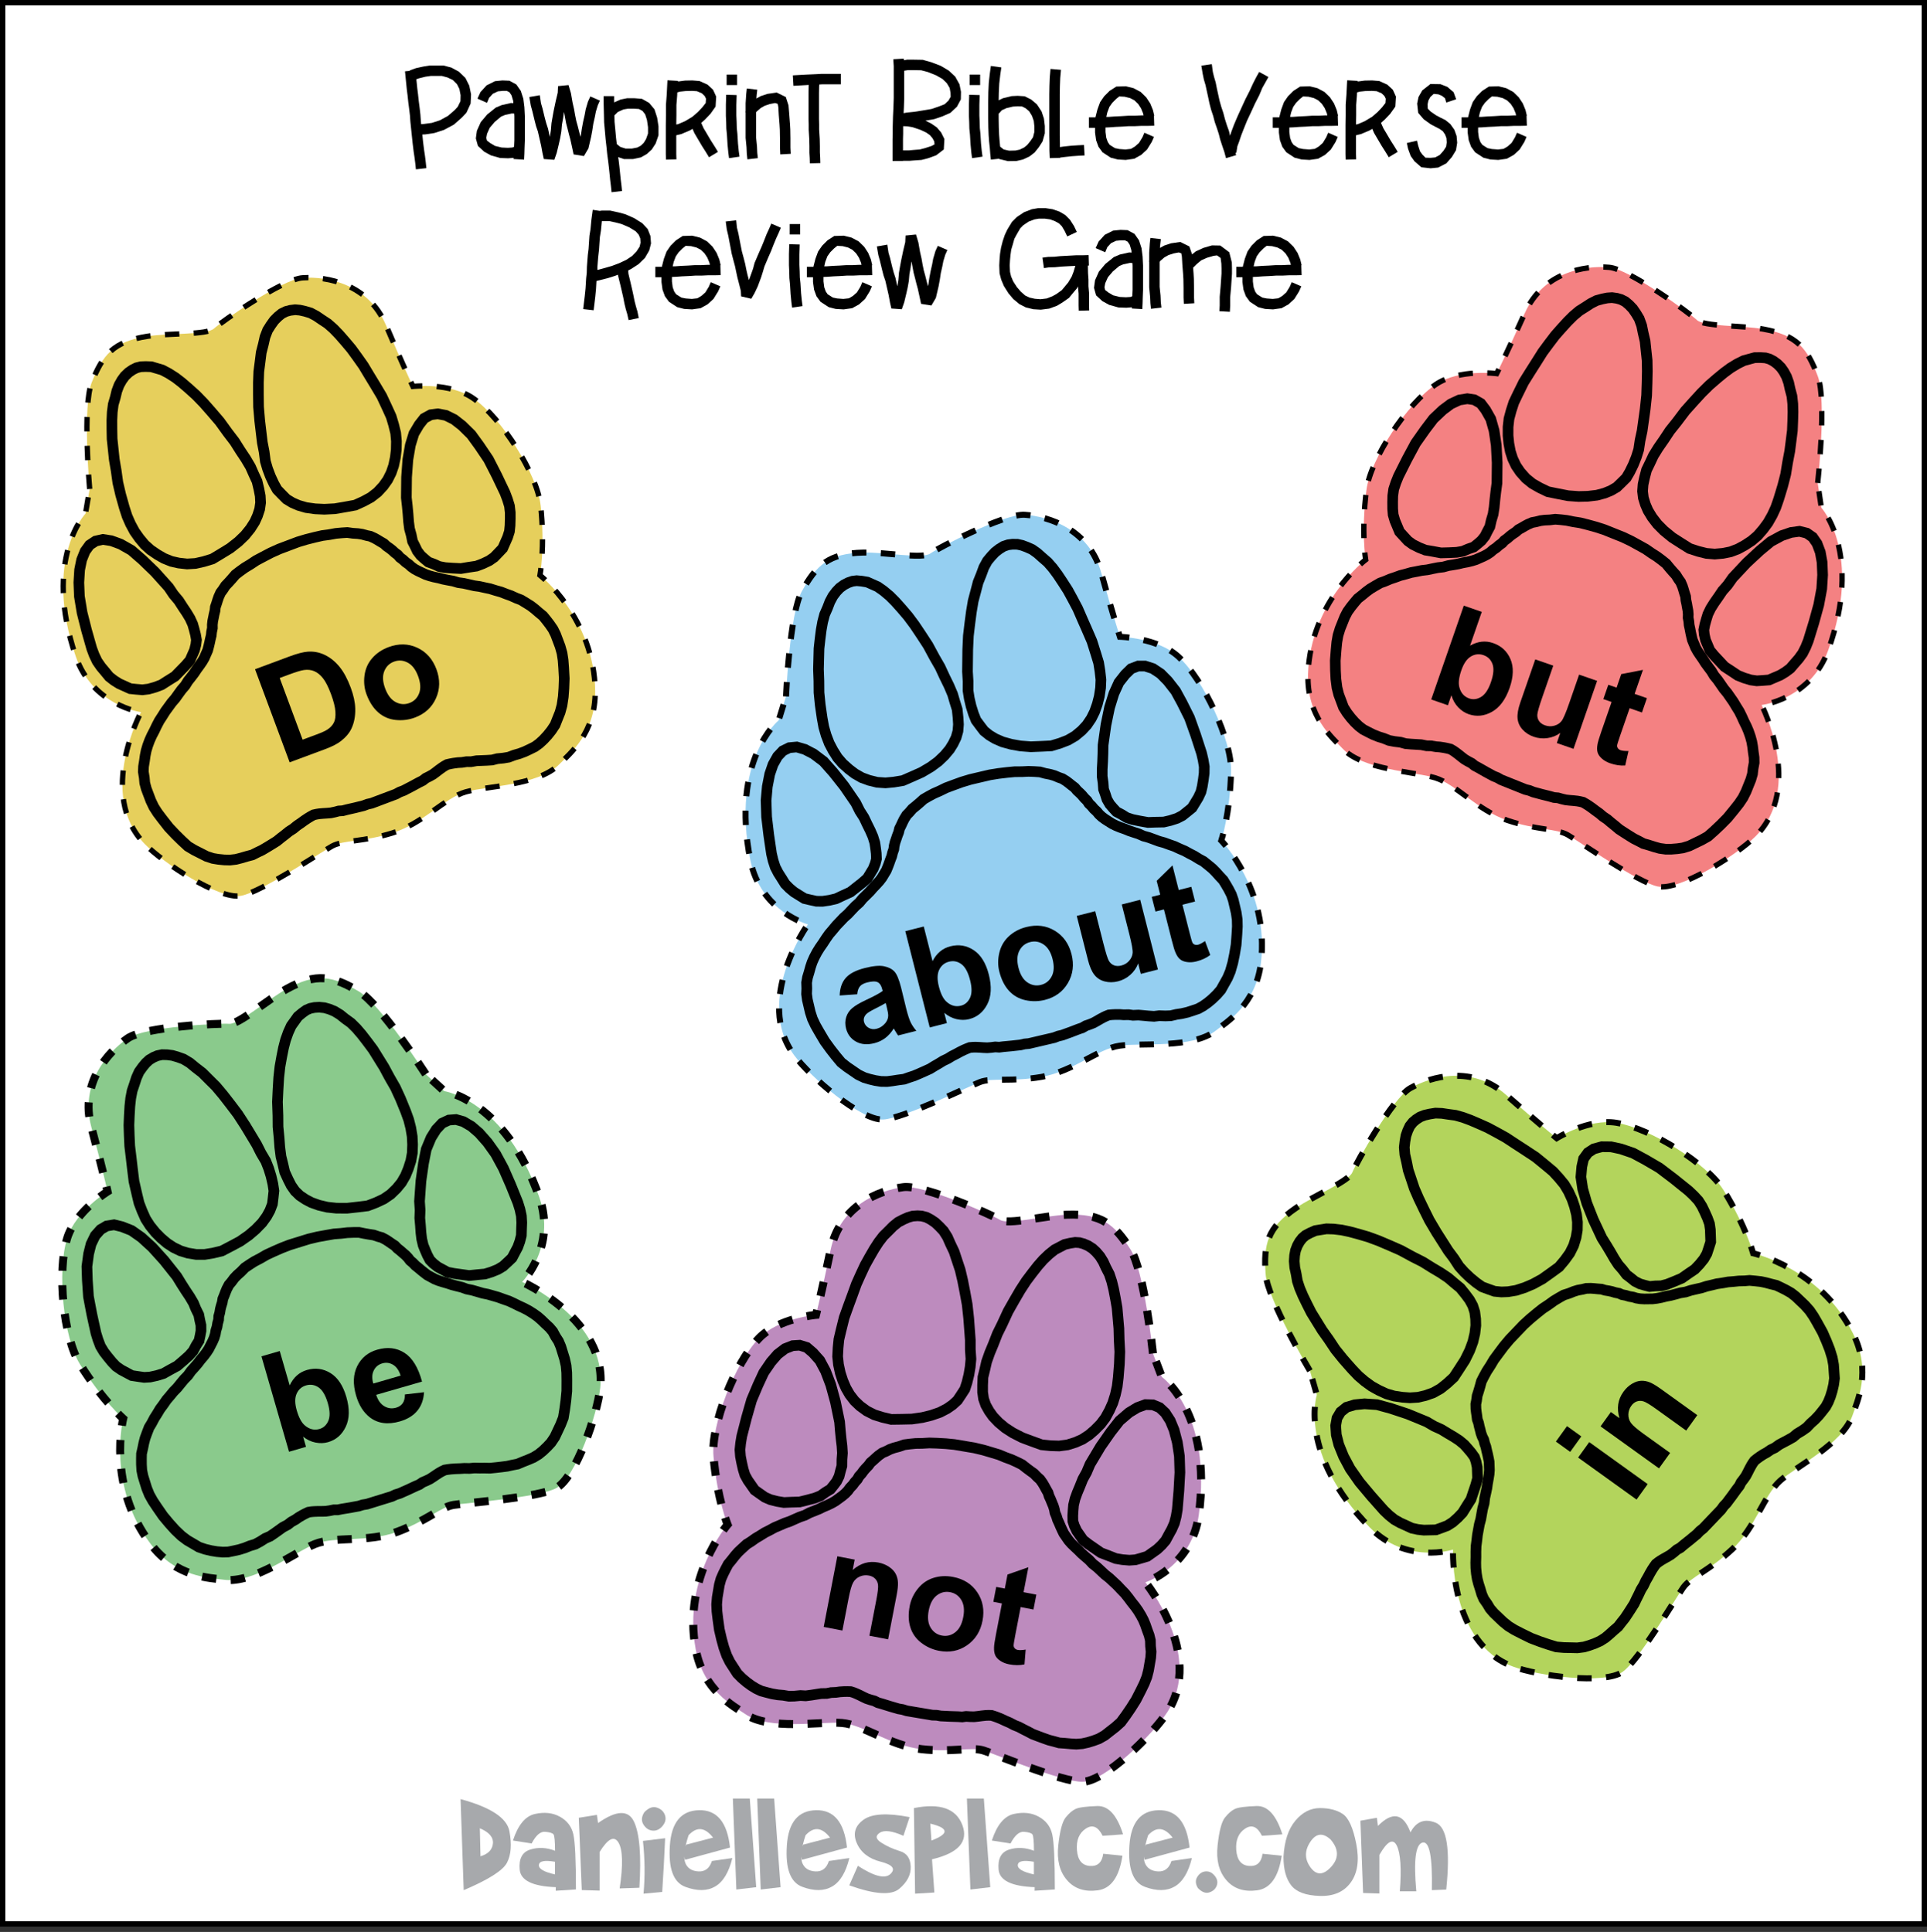 <?xml version="1.0" encoding="utf-8"?>
<!-- Generator: Adobe Illustrator 15.1.0, SVG Export Plug-In  -->
<!DOCTYPE svg PUBLIC "-//W3C//DTD SVG 1.1//EN" "http://www.w3.org/Graphics/SVG/1.1/DTD/svg11.dtd">
<svg version="1.1"
	 xmlns="http://www.w3.org/2000/svg" xmlns:xlink="http://www.w3.org/1999/xlink" xmlns:a="http://ns.adobe.com/AdobeSVGViewerExtensions/3.0/"
	 x="0px" y="0px" width="361px" height="362px" viewBox="0 0 361 362" enable-background="new 0 0 361 362" xml:space="preserve">
<rect x="0" y="0" width="361" height="362" fill="#333333" stroke="none"/>
<defs>
</defs>
<rect x="0.5" y="0.5" fill="#FFFFFF" stroke="#000000" stroke-miterlimit="10" width="360" height="360"/>
<path fill="#E6CF5C" stroke="#010101" stroke-dasharray="2.7" d="M16.795,91.623c0,0-1.385-15.536,0.4-19.988
	c2.045-5.099,3.976-7.629,10.453-8.628c4.072-0.628,11.1-0.216,12.44-1.443c1.341-1.227,12.847-9.274,16.613-9.508
	c4.582-0.284,12.325,1.125,15.618,8.901c3.291,7.775,5.036,11.446,5.036,11.446s7.001-0.761,11.301,2.232
	c5.378,3.743,12.014,14.262,12.634,20.123c0.843,7.977-0.136,13.035-0.136,13.035s10.186,8.042,10.346,21.707
	c0.093,7.9-4.844,11.787-6.731,13.718c-3.904,3.996-13.62,4.051-17.529,5.165c-3.908,1.112-7.983,5.909-13.693,7.686
	c-5.487,1.708-9.24,1.319-11.332,2.468c-2.091,1.149-13.336,8.634-17.048,9.312c-4.16,0.759-14.703-6.222-18.107-9.765
	c-8.903-9.268-0.634-24.647-0.634-24.647s-9.118-1.202-12.263-10.526c-6.153-18.238,1.851-26.665,1.851-26.665L16.795,91.623z"/>
<polygon fill="#E6CF5C" stroke="#010101" stroke-width="2" points="82.851,143.804 83.271,143.529 83.779,143.25 84.369,143.115 
	84.969,143.005 85.802,142.896 86.517,142.859 87.425,142.721 88.271,142.723 89.283,142.545 90.231,142.509 91.178,142.472 
	92.203,142.405 93.16,142.162 94.313,142.048 95.298,141.88 96.319,141.496 97.292,141.216 98.313,140.832 99.228,140.399 
	100.21,139.912 101.033,139.311 101.833,138.572 102.578,137.767 103.311,136.85 103.979,135.84 104.427,134.71 104.923,133.474 
	105.279,132.174 105.519,130.569 105.637,128.95 105.705,127.118 105.593,125.122 105.485,123.676 105.288,122.381 104.929,121.117 
	104.083,118.872 103.595,117.89 102.956,116.966 102.329,116.153 101.73,115.417 100.929,114.758 100.152,114.089 99.414,113.522 
	98.573,112.995 97.593,112.402 96.743,112.082 95.724,111.621 94.849,111.31 93.86,110.925 92.882,110.652 91.825,110.322 
	90.877,110.126 89.858,109.898 88.843,109.756 87.79,109.512 86.867,109.307 85.852,109.165 84.9,108.882 83.961,108.711 
	83.049,108.531 82.237,108.313 81.289,108.116 80.478,107.898 79.744,107.65 78.329,106.989 77.667,106.626 77.073,106.209 
	76.581,105.754 75.987,105.337 75.495,104.881 74.926,104.455 74.51,103.97 73.941,103.543 73.449,103.087 72.995,102.734 
	72.401,102.318 71.909,101.862 71.237,101.474 70.707,101.149 70.151,100.834 69.378,100.484 68.683,100.339 67.836,100.104 
	67.063,99.987 66.077,99.922 65.062,99.781 64.038,99.846 62.911,99.95 61.711,100.169 60.381,100.351 59.012,100.663 
	57.363,101.08 55.844,101.536 52.297,102.873 50.753,103.571 49.341,104.308 48.005,105.016 46.886,105.758 45.865,106.375 
	44.925,107.05 44.112,107.677 43.443,108.454 42.848,109.115 42.242,109.751 41.762,110.486 41.334,111.055 40.985,111.828 
	40.775,112.432 40.591,113.026 40.343,113.76 40.274,114.427 40.103,115.132 39.995,115.697 39.85,116.393 39.78,117.061 
	39.788,117.699 39.642,118.395 39.573,119.062 39.402,119.768 39.256,120.463 39.085,121.169 38.905,121.849 38.278,123.28 
	37.89,123.951 37.399,124.66 36.842,125.424 36.377,126.123 35.81,126.861 35.218,127.609 34.689,128.449 34.021,129.227 
	33.463,129.99 32.833,130.869 32.164,131.646 31.549,132.489 30.992,133.252 30.39,134.208 29.836,135.058 29.346,136 
	28.923,136.888 28.433,137.83 28.036,138.708 27.661,139.724 27.378,140.675 27.198,141.587 27.056,142.604 26.888,143.628 
	26.849,144.604 27.029,145.702 27.12,146.716 27.402,147.775 28.249,150.021 28.813,151.207 29.52,152.31 30.393,153.467 
	31.627,155.041 32.887,156.373 34.044,157.51 35.208,158.586 36.409,159.299 37.597,159.9 38.68,160.453 39.878,160.847 
	40.903,161.015 41.994,161.127 43.083,161.154 44.199,161.024 45.182,160.771 46.231,160.463 47.291,160.18 48.196,159.722 
	49.086,159.299 50.04,158.736 50.916,158.201 51.86,157.612 52.596,157.014 53.41,156.388 54.146,155.79 54.92,155.294 
	55.657,154.695 56.329,154.238 56.993,153.755 57.691,153.288 58.213,152.974 58.746,152.686 59.311,152.561 59.834,152.479 
	60.54,152.418 61.28,152.372 61.985,152.31 62.687,152.162 63.456,151.96 64.197,151.914 64.965,151.712 65.743,151.534 
	66.522,151.358 67.214,151.185 68.095,150.969 68.834,150.69 69.613,150.513 74.181,148.792 74.882,148.41 75.622,148.131 
	76.426,147.712 77.061,147.385 77.762,147.004 78.464,146.624 79.175,146.268 79.762,145.813 80.472,145.458 81.098,145.106 
	81.668,144.687 82.255,144.233 82.851,143.804 "/>
<polygon fill="#E6CF5C" stroke="#010101" stroke-width="2" points="42.687,81.087 43.95,82.738 45.035,84.457 46.042,85.97 
	46.93,87.472 47.525,88.821 48.156,90.186 48.506,91.656 48.754,92.932 48.82,94.189 48.643,95.421 48.234,96.654 47.725,97.778 
	46.919,99.043 45.907,100.299 44.667,101.495 43.092,102.729 41.364,103.789 39.795,104.73 38.175,105.224 36.618,105.578 
	35.051,105.673 33.5,105.5 32.098,105.184 30.721,104.625 29.495,103.921 28.201,103.04 27.101,102.056 26.087,100.835 
	25.21,99.591 24.439,98.164 23.805,96.713 23.285,95.102 22.604,92.678 22.078,90.429 21.768,88.215 21.41,86.106 21.206,84.173 
	21.001,82.239 20.967,80.446 20.96,78.729 21.031,77.216 21.217,75.776 21.598,74.468 21.881,73.283 22.303,72.163 22.828,71.235 
	23.386,70.472 24.093,69.797 24.833,69.286 25.569,68.92 26.338,68.718 27.286,68.681 28.349,68.718 29.3,69 30.383,69.32 
	31.581,69.947 32.846,70.752 34.038,71.672 35.333,72.787 36.745,74.061 38.174,75.533 39.655,77.219 41.164,78.981 42.687,81.087 
	"/>
<polygon fill="#E6CF5C" stroke="#010101" stroke-width="2" points="48.658,78.837 48.9,80.872 49.143,82.908 49.487,84.671 
	49.711,86.423 50.128,87.84 50.657,89.243 51.288,90.607 51.918,91.74 52.826,92.679 53.67,93.527 54.767,94.191 55.916,94.69 
	57.356,95.109 59.048,95.346 60.769,95.426 62.741,95.323 64.738,94.979 66.538,94.65 68.082,93.951 69.484,93.189 70.725,92.227 
	71.801,91.063 72.62,89.91 73.285,88.581 73.742,87.243 74.056,85.755 74.232,84.291 74.264,82.675 74.127,81.153 73.739,79.581 
	73.284,78.063 72.585,76.519 71.521,74.239 70.331,72.241 69.179,70.344 68.082,68.515 66.958,66.927 65.81,65.349 64.652,63.979 
	63.523,62.686 62.472,61.596 61.382,60.637 60.257,59.896 59.238,59.202 58.181,58.639 57.099,58.318 56.175,58.112 55.301,58.034 
	54.382,58.147 53.613,58.35 52.799,58.744 52.063,59.342 51.366,60.042 50.735,60.921 50.133,61.875 49.646,63.138 49.33,64.539 
	48.94,66.055 48.729,67.737 48.483,69.637 48.407,71.676 48.407,73.92 48.436,76.24 48.658,78.837 "/>
<polygon fill="#E6CF5C" stroke="#010101" stroke-width="2" points="31.595,110.035 32.52,111.406 33.469,112.534 34.241,113.729 
	34.973,114.822 35.601,115.868 36.1,116.962 36.37,117.909 36.624,118.892 36.801,119.902 36.697,120.787 36.443,121.815 
	35.594,123.738 34.76,124.693 33.772,125.707 32.785,126.72 31.487,127.53 30.266,128.311 29.066,128.763 27.829,129.112 
	26.686,129.252 25.482,129.152 24.391,129.039 22.318,128.101 21.362,127.5 20.455,126.793 19.649,125.814 18.907,124.928 
	18.203,123.911 17.649,122.75 17.188,121.526 16.208,118.078 15.374,114.78 14.877,111.763 14.768,109.152 14.917,106.765 
	15.293,104.903 15.939,103.291 16.783,102.128 17.902,101.386 19.27,101.074 20.851,101.323 22.575,101.955 24.613,103.11 
	26.649,104.877 29.034,107.184 31.595,110.035 "/>
<polygon fill="#E6CF5C" stroke="#010101" stroke-width="2" points="76.123,93.251 76.308,94.9 76.441,96.336 76.548,97.782 
	76.72,99.086 77.041,100.248 77.285,101.438 77.734,102.318 78.167,103.233 78.803,104.071 79.464,104.667 80.231,105.31 
	81.247,105.685 82.266,106.146 83.396,106.36 84.833,106.46 86.346,106.531 87.855,106.283 89.262,106.073 90.461,105.621 
	91.648,105.057 92.572,104.417 93.41,103.548 94.181,102.732 95.094,100.669 95.44,99.578 95.553,98.486 95.589,97.19 
	95.587,96.025 95.445,94.796 95.069,93.568 94.608,92.344 93.067,89.108 91.518,86.079 89.796,83.523 88.283,81.441 86.57,79.756 
	85.084,78.597 83.509,77.821 82.005,77.543 80.7,77.715 79.466,78.384 78.52,79.585 77.54,81.237 76.874,83.411 76.409,86.121 
	76.165,89.418 76.123,93.251 "/>
<path fill="#8ACA8C" stroke="#010101" stroke-width="1.5" stroke-dasharray="2.7" d="M79.76,201.28c0,0-8.439-13.116-12.581-15.536
	c-4.745-2.771-7.822-3.584-13.548-0.398c-3.6,2.003-8.897,6.641-10.708,6.495c-1.812-0.146-15.835,0.562-18.952,2.688
	c-3.792,2.587-9.042,8.452-6.869,16.611s3.048,12.128,3.048,12.128s-5.995,3.696-7.553,8.698c-1.95,6.255-0.734,18.634,2.374,23.642
	c4.229,6.815,8.106,10.209,8.106,10.209s-3.108,12.599,5.151,23.487c4.775,6.295,11.059,6.333,13.732,6.701
	c5.535,0.759,13.242-5.16,17.01-6.68c3.769-1.52,9.93-0.233,15.529-2.334c5.381-2.02,8.106-4.63,10.462-5.006
	c2.357-0.376,15.828-1.368,19.174-3.11c3.75-1.952,7.791-13.936,8.305-18.822c1.343-12.781-14.625-19.849-14.625-19.849
	s6.462-6.545,3.224-15.836c-6.334-18.177-17.826-19.918-17.826-19.918L79.76,201.28z"/>
<polygon fill="#8ACA8C" stroke="#010101" stroke-width="2" points="58.842,283.221 58.341,283.262 57.769,283.353 57.22,283.608 
	56.68,283.89 55.955,284.314 55.368,284.725 54.564,285.173 53.898,285.693 52.991,286.174 52.22,286.727 51.448,287.279 
	50.599,287.855 49.694,288.25 48.715,288.867 47.833,289.341 46.792,289.663 45.852,290.04 44.809,290.362 43.822,290.582 
	42.747,290.801 41.729,290.83 40.644,290.738 39.561,290.56 38.42,290.285 37.272,289.898 36.224,289.281 35.075,288.609 
	33.997,287.801 32.822,286.682 31.735,285.477 30.559,284.07 29.421,282.425 28.619,281.219 27.979,280.074 27.487,278.857 
	26.777,276.564 26.56,275.49 26.498,274.368 26.494,273.342 26.514,272.394 26.743,271.381 26.947,270.376 27.181,269.475 
	27.52,268.543 27.932,267.475 28.405,266.699 28.927,265.71 29.427,264.928 29.973,264.016 30.577,263.201 31.209,262.291 
	31.837,261.555 32.502,260.749 33.216,260.016 33.898,259.176 34.501,258.447 35.216,257.712 35.792,256.905 36.43,256.194 
	37.04,255.492 37.546,254.821 38.174,254.084 38.681,253.414 39.107,252.768 39.82,251.378 40.119,250.686 40.333,249.991 
	40.441,249.33 40.656,248.636 40.764,247.974 40.952,247.288 40.983,246.65 41.17,245.965 41.278,245.303 41.42,244.745 
	41.634,244.052 41.743,243.39 42.034,242.672 42.254,242.089 42.5,241.5 42.896,240.749 43.355,240.208 43.88,239.503 
	44.418,238.937 45.157,238.28 45.871,237.545 46.721,236.968 47.674,236.358 48.756,235.795 49.917,235.121 51.189,234.528 
	52.749,233.846 54.227,233.273 57.847,232.152 59.495,231.757 61.062,231.472 62.551,231.21 63.89,231.109 65.075,230.972 
	66.232,230.927 67.259,230.923 68.263,231.127 69.14,231.283 70.007,231.414 70.839,231.699 71.524,231.886 72.276,232.281 
	72.812,232.629 73.321,232.986 73.967,233.413 74.431,233.897 75,234.35 75.431,234.729 75.973,235.189 76.437,235.675 
	76.823,236.183 77.364,236.643 77.828,237.127 78.397,237.579 78.938,238.039 79.507,238.491 80.067,238.918 81.439,239.662 
	82.159,239.954 82.981,240.213 83.89,240.474 84.685,240.741 85.586,240.977 86.513,241.202 87.446,241.542 88.45,241.745 
	89.359,242.006 90.396,242.313 91.401,242.515 92.404,242.804 93.313,243.064 94.374,243.45 95.333,243.78 96.297,244.225 
	97.177,244.665 98.142,245.109 98.995,245.559 99.913,246.13 100.721,246.708 101.423,247.318 102.158,248.033 102.92,248.739 
	103.551,249.485 104.081,250.463 104.633,251.319 105.059,252.33 105.769,254.622 106.052,255.904 106.17,257.209 106.19,258.658 
	106.181,260.658 106.004,262.483 105.788,264.092 105.531,265.655 105.019,266.955 104.451,268.159 103.935,269.261 103.23,270.307 
	102.524,271.067 101.732,271.826 100.888,272.516 99.928,273.098 98.995,273.501 97.978,273.902 96.968,274.329 95.972,274.523 
	95.01,274.735 93.912,274.875 92.892,274.991 91.785,275.105 90.836,275.085 89.81,275.089 88.862,275.068 87.945,275.152 
	86.998,275.132 86.186,275.184 85.365,275.21 84.527,275.269 83.922,275.342 83.324,275.441 82.803,275.688 82.338,275.946 
	81.745,276.33 81.131,276.748 80.537,277.132 79.892,277.446 79.161,277.758 78.547,278.177 77.816,278.487 77.093,278.826 
	76.37,279.164 75.717,279.452 74.889,279.823 74.133,280.057 73.411,280.394 68.748,281.838 67.959,281.968 67.204,282.202 
	66.313,282.363 65.611,282.495 64.823,282.625 64.036,282.754 63.256,282.91 62.515,282.912 61.735,283.067 61.025,283.173 
	60.318,283.192 59.576,283.193 58.842,283.221 "/>
<polygon fill="#8ACA8C" stroke="#010101" stroke-width="2" points="52.067,209.054 52.082,211.134 52.28,213.155 52.414,214.969 
	52.635,216.698 52.993,218.13 53.331,219.594 53.958,220.971 54.545,222.13 55.264,223.163 56.16,224.027 57.24,224.749 
	58.332,225.324 59.745,225.829 61.315,226.199 63.026,226.383 65.028,226.391 67.042,226.167 68.859,225.946 70.441,225.343 
	71.887,224.667 73.183,223.78 74.302,222.692 75.214,221.582 75.958,220.295 76.495,218.987 76.976,217.497 77.239,216.046 
	77.292,214.459 77.22,212.94 76.954,211.339 76.563,209.805 75.986,208.214 75.035,205.882 74.071,203.783 72.957,201.845 
	71.946,199.961 70.92,198.309 69.895,196.656 68.822,195.219 67.774,193.859 66.789,192.709 65.76,191.686 64.654,190.887 
	63.706,190.124 62.684,189.498 61.701,189.089 60.792,188.828 59.819,188.73 58.922,188.779 58.115,188.943 57.385,189.255 
	56.613,189.808 55.797,190.489 55.22,191.296 54.561,192.213 54,193.443 53.495,194.855 53.117,196.313 52.78,197.988 
	52.446,199.861 52.221,201.899 52.087,204.139 51.976,206.456 52.067,209.054 "/>
<polygon fill="#8ACA8C" stroke="#010101" stroke-width="2" points="45.97,210.941 47.029,212.697 48.086,214.454 48.896,216.058 
	49.795,217.578 50.335,218.952 50.779,220.384 51.118,221.85 51.314,223.13 51.174,224.429 51.029,225.616 50.571,226.813 
	49.969,227.913 49.089,229.128 47.898,230.354 46.589,231.472 44.969,232.602 43.18,233.555 41.557,234.399 39.91,234.795 
	38.334,235.055 36.764,235.056 35.2,234.798 33.847,234.39 32.506,233.747 31.325,232.972 30.164,231.99 29.126,230.941 
	28.109,229.686 27.282,228.4 26.624,226.921 26.052,225.443 25.656,223.795 25.097,221.343 24.812,219.033 24.557,216.829 
	24.3,214.712 24.213,212.769 24.151,210.818 24.224,209.026 24.322,207.312 24.485,205.806 24.756,204.38 25.189,203.104 
	25.568,201.932 26.058,200.838 26.715,199.921 27.317,199.191 27.96,198.594 28.756,198.118 29.486,197.807 30.37,197.618 
	31.318,197.639 32.3,197.764 33.337,198.07 34.398,198.455 35.555,199.153 36.666,200.065 37.905,201.022 39.104,202.222 
	40.462,203.571 41.774,205.134 43.151,206.905 44.551,208.755 45.97,210.941 "/>
<polygon fill="#8ACA8C" stroke="#010101" stroke-width="2" points="78.588,225.104 78.7,226.754 78.643,228.227 78.767,229.644 
	78.859,230.957 79.005,232.167 79.282,233.338 79.65,234.251 80.053,235.183 80.533,236.09 81.159,236.725 81.99,237.381 
	83.84,238.377 85.085,238.619 86.486,238.813 87.889,239.007 89.41,238.85 90.854,238.717 92.078,238.338 93.27,237.855 
	94.257,237.265 95.146,236.446 95.939,235.688 97,233.676 97.385,232.614 97.668,231.499 97.704,230.232 97.747,229.077 
	97.677,227.842 97.403,226.586 97.016,225.336 95.673,222.013 94.308,218.896 92.849,216.208 91.333,214.079 89.75,212.287 
	88.311,211.048 86.812,210.171 85.431,209.771 84.093,209.871 82.82,210.465 81.725,211.632 80.751,213.188 79.851,215.352 
	79.328,217.996 78.86,221.281 78.588,225.104 "/>
<polygon fill="#8ACA8C" stroke="#010101" stroke-width="2" points="33.131,239.178 33.997,240.593 34.774,241.809 35.575,243.016 
	36.242,244.151 36.701,245.265 37.236,246.354 37.422,247.324 37.645,248.313 37.655,249.364 37.498,250.241 37.287,251.22 
	36.716,252.139 36.193,253.128 35.434,253.991 34.361,254.95 33.209,255.936 31.865,256.665 30.625,257.363 29.4,257.742 
	28.118,258.025 26.997,258.088 25.8,257.915 24.691,257.745 22.706,256.677 21.762,256.026 21.002,255.233 20.179,254.233 
	19.466,253.313 18.824,252.255 18.366,251.055 17.979,249.805 17.21,246.304 16.574,242.961 16.365,239.887 16.282,237.314 
	16.602,234.934 17.063,233.105 17.831,231.526 18.847,230.385 19.982,229.719 21.367,229.49 22.853,229.857 24.639,230.561 
	26.5,231.868 28.531,233.723 30.747,236.177 33.131,239.178 "/>
<path fill="#F48182" stroke="#010101" stroke-dasharray="2.7" d="M340.525,90.494c0,0,1.712-15.503,0.02-19.992
	c-1.938-5.141-3.814-7.712-10.269-8.847c-4.057-0.714-11.092-0.45-12.406-1.704c-1.315-1.255-12.649-9.543-16.409-9.856
	c-4.575-0.381-12.347,0.865-15.802,8.57c-3.454,7.704-5.275,11.337-5.275,11.337s-6.983-0.908-11.346,1.994
	c-5.456,3.629-12.313,14.007-13.056,19.854c-1.011,7.958-0.139,13.035-0.139,13.035s-10.354,7.824-10.801,21.484
	c-0.258,7.896,4.596,11.886,6.441,13.856c3.818,4.078,13.532,4.338,17.416,5.533c3.884,1.194,7.856,6.075,13.528,7.973
	c5.45,1.822,9.211,1.513,11.277,2.706c2.067,1.193,13.151,8.912,16.849,9.668c4.143,0.847,14.831-5.911,18.309-9.382
	c9.097-9.077,1.153-24.627,1.153-24.627s9.141-1.01,12.481-10.265c6.536-18.104-1.288-26.698-1.288-26.698L340.525,90.494z"/>
<polygon fill="#F48182" stroke="#010101" stroke-width="2" points="272.646,140.937 272.231,140.652 271.73,140.363 
	271.144,140.216 270.546,140.094 269.715,139.967 269.001,139.915 268.095,139.757 267.25,139.741 266.242,139.542 265.295,139.486 
	264.348,139.429 263.325,139.341 262.374,139.077 261.225,138.938 260.241,138.75 259.229,138.345 258.263,138.045 257.25,137.639 
	256.345,137.187 255.372,136.679 254.563,136.061 253.778,135.307 253.05,134.485 252.337,133.553 251.69,132.529 251.266,131.39 
	250.797,130.143 250.468,128.836 250.262,127.227 250.178,125.606 250.149,123.773 250.303,121.779 250.44,120.336 250.665,119.045 
	251.051,117.79 251.944,115.563 252.452,114.592 253.11,113.681 253.755,112.881 254.368,112.158 255.185,111.516 255.975,110.864 
	256.725,110.312 257.576,109.802 258.568,109.231 259.425,108.928 260.453,108.49 261.335,108.196 262.332,107.832 263.315,107.581 
	264.379,107.273 265.331,107.096 266.354,106.89 267.371,106.77 268.431,106.547 269.357,106.362 270.376,106.241 271.333,105.979 
	272.274,105.829 273.191,105.667 274.007,105.466 274.959,105.289 275.774,105.088 276.514,104.855 277.942,104.225 
	278.611,103.875 279.214,103.472 279.716,103.027 280.319,102.622 280.82,102.177 281.398,101.762 281.824,101.287 282.401,100.872 
	282.903,100.427 283.364,100.083 283.968,99.679 284.47,99.234 285.148,98.86 285.686,98.546 286.248,98.244 287.028,97.91 
	287.727,97.779 288.578,97.563 289.353,97.462 290.341,97.418 291.358,97.297 292.381,97.383 293.505,97.512 294.7,97.756 
	296.026,97.965 297.388,98.306 299.028,98.758 300.537,99.246 304.055,100.657 305.583,101.388 306.98,102.155 308.302,102.89 
	309.404,103.655 310.411,104.295 311.338,104.989 312.137,105.633 312.789,106.424 313.371,107.098 313.963,107.747 
	314.428,108.492 314.843,109.068 315.176,109.849 315.373,110.457 315.545,111.055 315.777,111.794 315.832,112.462 
	315.988,113.172 316.084,113.738 316.216,114.438 316.27,115.106 316.249,115.744 316.38,116.442 316.436,117.111 316.592,117.82 
	316.723,118.519 316.879,119.228 317.045,119.912 317.642,121.355 318.016,122.035 318.491,122.753 319.032,123.529 
	319.481,124.238 320.033,124.988 320.609,125.748 321.12,126.599 321.772,127.39 322.313,128.165 322.926,129.057 323.578,129.847 
	324.175,130.703 324.716,131.479 325.297,132.447 325.834,133.308 326.304,134.26 326.708,135.157 327.178,136.109 327.557,136.996 
	327.91,138.019 328.173,138.976 328.333,139.893 328.454,140.911 328.6,141.939 328.619,142.916 328.416,144.009 328.304,145.022 
	327.998,146.075 327.104,148.302 326.517,149.476 325.787,150.563 324.889,151.702 323.622,153.249 322.334,154.554 
	321.153,155.667 319.968,156.718 318.751,157.406 317.551,157.982 316.456,158.513 315.25,158.881 314.223,159.026 313.129,159.117 
	312.04,159.12 310.927,158.966 309.949,158.692 308.906,158.362 307.854,158.058 306.958,157.581 306.077,157.139 305.136,156.555 
	304.271,156.003 303.339,155.395 302.615,154.781 301.816,154.138 301.093,153.523 300.328,153.011 299.604,152.398 
	298.942,151.927 298.289,151.431 297.601,150.948 297.085,150.623 296.559,150.324 295.996,150.187 295.475,150.095 
	294.771,150.019 294.032,149.957 293.328,149.88 292.63,149.717 291.865,149.499 291.126,149.437 290.361,149.218 289.587,149.025 
	288.812,148.832 288.124,148.644 287.248,148.411 286.514,148.116 285.739,147.922 281.209,146.105 280.516,145.71 279.782,145.416 
	278.987,144.979 278.359,144.639 277.666,144.243 276.973,143.847 276.27,143.477 275.692,143.011 274.988,142.64 274.371,142.275 
	273.81,141.844 273.232,141.378 272.646,140.937 "/>
<polygon fill="#F48182" stroke="#010101" stroke-width="2" points="314.123,79.079 312.824,80.702 311.703,82.398 310.664,83.89 
	309.746,85.372 309.122,86.708 308.463,88.06 308.081,89.523 307.807,90.794 307.714,92.049 307.865,93.285 308.248,94.525 
	308.733,95.661 309.513,96.942 310.498,98.22 311.713,99.44 313.261,100.708 314.967,101.803 316.516,102.777 318.125,103.305 
	319.674,103.692 321.238,103.82 322.793,103.68 324.2,103.394 325.589,102.863 326.83,102.186 328.143,101.331 329.263,100.371 
	330.302,99.171 331.204,97.948 332.006,96.536 332.671,95.099 333.225,93.499 333.956,91.089 334.53,88.853 334.887,86.645 
	335.289,84.545 335.534,82.616 335.778,80.687 335.851,78.895 335.894,77.179 335.854,75.665 335.698,74.222 335.346,72.905 
	335.088,71.715 334.689,70.584 334.185,69.647 333.643,68.873 332.949,68.183 332.222,67.655 331.492,67.275 330.728,67.056 
	329.781,66.999 328.717,67.014 327.76,67.276 326.671,67.574 325.461,68.174 324.179,68.953 322.968,69.848 321.649,70.935 
	320.21,72.179 318.751,73.62 317.235,75.274 315.688,77.005 314.123,79.079 "/>
<polygon fill="#F48182" stroke="#010101" stroke-width="2" points="308.2,76.703 307.915,78.732 307.629,80.763 307.248,82.519 
	306.987,84.266 306.54,85.673 305.982,87.065 305.322,88.417 304.668,89.535 303.74,90.455 302.879,91.285 301.77,91.926 
	300.608,92.401 299.16,92.789 297.464,92.99 295.742,93.033 293.773,92.89 291.783,92.502 289.99,92.136 288.463,91.405 
	287.076,90.614 285.855,89.625 284.804,88.439 284.01,87.27 283.374,85.927 282.944,84.579 282.662,83.085 282.517,81.617 
	282.519,80.001 282.687,78.483 283.108,76.918 283.596,75.411 284.326,73.882 285.438,71.625 286.671,69.652 287.862,67.779 
	288.998,65.974 290.154,64.41 291.335,62.857 292.521,61.512 293.678,60.243 294.752,59.175 295.861,58.24 297.002,57.522 
	298.035,56.85 299.105,56.309 300.193,56.011 301.12,55.825 301.996,55.765 302.913,55.897 303.678,56.117 304.482,56.527 
	305.206,57.14 305.889,57.856 306.501,58.748 307.082,59.715 307.542,60.986 307.829,62.394 308.187,63.918 308.362,65.604 
	308.567,67.508 308.602,69.549 308.554,71.792 308.477,74.111 308.2,76.703 "/>
<polygon fill="#F48182" stroke="#010101" stroke-width="2" points="324.602,108.255 323.648,109.605 322.675,110.713 
	321.879,111.892 321.123,112.97 320.475,114.001 319.951,115.085 319.662,116.026 319.388,117.003 319.188,118.01 319.274,118.897 
	319.506,119.93 320.315,121.869 321.129,122.843 322.096,123.875 323.062,124.91 324.342,125.747 325.546,126.553 326.736,127.031 
	327.966,127.407 329.104,127.57 330.311,127.495 331.404,127.406 333.496,126.512 334.464,125.93 335.386,125.243 336.213,124.282 
	336.973,123.412 337.698,122.41 338.276,121.261 338.764,120.047 339.815,116.62 340.72,113.34 341.28,110.333 341.444,107.726 
	341.345,105.336 341.008,103.466 340.396,101.841 339.577,100.661 338.475,99.895 337.112,99.554 335.527,99.771 333.789,100.365 
	331.728,101.478 329.655,103.202 327.223,105.457 324.602,108.255 "/>
<polygon fill="#F48182" stroke="#010101" stroke-width="2" points="280.437,90.537 280.218,92.182 280.054,93.615 279.916,95.057 
	279.718,96.358 279.372,97.512 279.103,98.697 278.635,99.567 278.185,100.473 277.53,101.297 276.856,101.879 276.075,102.506 
	275.053,102.859 274.024,103.298 272.89,103.49 271.452,103.558 269.938,103.598 268.434,103.317 267.031,103.078 265.842,102.601 
	264.667,102.013 263.757,101.354 262.938,100.466 262.183,99.636 261.314,97.554 260.991,96.454 260.901,95.361 260.892,94.065 
	260.919,92.9 261.087,91.674 261.488,90.455 261.976,89.24 263.584,86.037 265.197,83.041 266.972,80.522 268.528,78.473 
	270.277,76.825 271.787,75.696 273.378,74.954 274.887,74.708 276.188,74.906 277.408,75.602 278.328,76.823 279.273,78.495 
	279.895,80.683 280.302,83.402 280.477,86.704 280.437,90.537 "/>
<path fill="#95CFF1" stroke="#010101" stroke-width="1.125" stroke-dasharray="2.7" d="M147.256,130.497
	c0,0,0.648-15.584,2.999-19.766c2.691-4.79,4.936-7.048,11.486-7.194c4.118-0.094,11.033,1.229,12.522,0.188
	c1.489-1.042,13.945-7.523,17.709-7.265c4.58,0.314,12.074,2.719,14.326,10.857c2.252,8.137,3.504,12.004,3.504,12.004
	s7.04,0.157,10.913,3.684c4.846,4.411,10.058,15.705,9.909,21.597c-0.203,8.019-1.832,12.907-1.832,12.907s9.054,9.298,7.434,22.869
	c-0.937,7.845-6.337,11.056-8.459,12.725c-4.391,3.454-14.032,2.245-18.053,2.84c-4.02,0.594-8.684,4.819-14.576,5.839
	c-5.663,0.979-9.334,0.104-11.558,0.973c-2.224,0.867-14.347,6.823-18.114,7.013c-4.224,0.212-13.77-8.083-16.684-12.039
	c-7.621-10.347,2.579-24.519,2.579-24.519s-8.884-2.38-10.789-12.032c-3.727-18.884,5.306-26.198,5.306-26.198L147.256,130.497z"/>
<polygon fill="#95CFF1" stroke="#010101" stroke-width="2" points="206.74,190.609 207.194,190.393 207.732,190.182 
	208.336,190.125 208.944,190.094 209.785,190.094 210.498,190.15 211.419,190.131 212.255,190.242 213.282,190.199 214.227,190.285 
	215.171,190.372 216.196,190.44 217.177,190.322 218.333,190.36 219.333,190.323 220.395,190.074 221.396,189.924 222.458,189.676 
	223.422,189.366 224.46,189.011 225.352,188.521 226.242,187.894 227.086,187.191 227.932,186.377 228.726,185.463 229.317,184.401 
	229.969,183.239 230.491,181.998 230.938,180.438 231.266,178.848 231.57,177.04 231.721,175.045 231.803,173.599 231.774,172.289 
	231.583,170.989 231.036,168.653 230.681,167.616 230.168,166.616 229.652,165.729 229.155,164.921 228.444,164.163 
	227.762,163.399 227.104,162.74 226.339,162.108 225.444,161.394 224.644,160.965 223.693,160.376 222.865,159.952 221.935,159.442 
	221,159.045 219.996,158.58 219.081,158.263 218.101,157.903 217.114,157.631 216.101,157.252 215.212,156.928 214.224,156.656 
	213.317,156.251 212.409,155.96 211.527,155.662 210.751,155.341 209.836,155.022 209.061,154.7 208.365,154.358 207.049,153.52 
	206.439,153.073 205.904,152.583 205.476,152.067 204.94,151.576 204.512,151.06 204.004,150.563 203.654,150.029 203.146,149.532 
	202.718,149.016 202.313,148.607 201.778,148.115 201.35,147.6 200.735,147.128 200.25,146.737 199.741,146.353 199.02,145.905 
	198.35,145.67 197.541,145.328 196.79,145.111 195.82,144.919 194.832,144.646 193.809,144.577 192.677,144.534 191.459,144.595 
	190.117,144.601 188.72,144.732 187.029,144.933 185.464,145.187 181.773,146.051 180.152,146.542 178.656,147.088 177.239,147.616 
	176.033,148.206 174.94,148.686 173.921,149.233 173.033,149.749 172.269,150.432 171.592,151.01 170.909,151.563 170.337,152.228 
	169.839,152.736 169.392,153.458 169.105,154.028 168.846,154.593 168.504,155.289 168.349,155.941 168.087,156.619 
	167.907,157.165 167.672,157.837 167.517,158.489 167.441,159.122 167.206,159.793 167.051,160.445 166.789,161.123 
	166.554,161.794 166.293,162.472 166.025,163.123 165.218,164.459 164.745,165.074 164.166,165.713 163.515,166.398 
	162.963,167.031 162.305,167.689 161.62,168.354 160.987,169.118 160.223,169.801 159.57,170.485 158.831,171.274 158.066,171.957 
	157.348,172.715 156.695,173.398 155.975,174.268 155.314,175.038 154.706,175.908 154.171,176.733 153.563,177.604 
	153.055,178.423 152.55,179.382 152.146,180.288 151.849,181.17 151.576,182.157 151.276,183.152 151.109,184.115 151.146,185.227 
	151.104,186.244 151.247,187.331 151.794,189.668 152.198,190.917 152.756,192.104 153.471,193.363 154.49,195.085 155.565,196.568 
	156.565,197.848 157.578,199.066 158.677,199.929 159.776,200.68 160.778,201.369 161.915,201.916 162.909,202.215 163.977,202.469 
	165.053,202.637 166.177,202.654 167.184,202.53 168.265,202.362 169.353,202.219 170.31,201.884 171.246,201.58 172.265,201.145 
	173.204,200.729 174.217,200.268 175.024,199.771 175.912,199.255 176.72,198.758 177.552,198.366 178.36,197.869 179.086,197.504 
	179.807,197.111 180.561,196.738 181.12,196.496 181.685,196.279 182.262,196.229 182.791,196.217 183.498,196.247 184.238,196.298 
	184.945,196.328 185.66,196.272 186.449,196.173 187.189,196.223 187.978,196.122 188.772,196.049 189.567,195.974 190.276,195.893 
	191.178,195.794 191.947,195.613 192.742,195.539 197.495,194.426 198.24,194.141 199.011,193.96 199.861,193.648 200.534,193.406 
	201.278,193.121 202.023,192.834 202.775,192.574 203.416,192.2 204.168,191.94 204.833,191.672 205.453,191.331 206.094,190.958 
	206.74,190.609 "/>
<polygon fill="#95CFF1" stroke="#010101" stroke-width="2" points="175.079,123.198 176.117,125 176.97,126.845 177.771,128.477 
	178.455,130.082 178.871,131.497 179.318,132.932 179.475,134.436 179.555,135.733 179.456,136.989 179.12,138.187 178.554,139.355 
	177.903,140.404 176.939,141.554 175.772,142.667 174.388,143.691 172.665,144.71 170.814,145.535 169.136,146.265 167.465,146.543 
	165.876,146.691 164.31,146.582 162.794,146.209 161.445,145.713 160.153,144.979 159.028,144.122 157.86,143.079 156.897,141.96 
	156.052,140.618 155.345,139.272 154.765,137.755 154.325,136.234 154.02,134.569 153.66,132.077 153.43,129.779 153.411,127.544 
	153.33,125.406 153.38,123.463 153.43,121.519 153.628,119.736 153.845,118.033 154.112,116.542 154.484,115.14 155.032,113.891 
	155.466,112.753 156.031,111.697 156.672,110.846 157.324,110.162 158.113,109.585 158.913,109.173 159.691,108.908 
	160.479,108.807 161.425,108.894 162.474,109.069 163.38,109.473 164.412,109.931 165.518,110.708 166.668,111.671 167.73,112.738 
	168.868,114.012 170.104,115.46 171.328,117.104 172.577,118.969 173.844,120.912 175.079,123.198 "/>
<polygon fill="#95CFF1" stroke="#010101" stroke-width="2" points="181.293,121.744 181.269,123.794 181.244,125.844 
	181.356,127.638 181.35,129.404 181.58,130.863 181.921,132.322 182.369,133.758 182.847,134.962 183.625,136.013 184.351,136.962 
	185.351,137.764 186.427,138.409 187.8,139.011 189.447,139.466 191.143,139.77 193.11,139.924 195.137,139.841 196.964,139.75 
	198.585,139.259 200.074,138.685 201.43,137.893 202.648,136.879 203.61,135.843 204.442,134.611 205.069,133.344 205.574,131.91 
	205.939,130.48 206.182,128.883 206.245,127.356 206.064,125.746 205.811,124.182 205.318,122.561 204.562,120.161 203.64,118.025 
	202.745,115.995 201.896,114.038 200.988,112.318 200.055,110.604 199.085,109.095 198.135,107.666 197.232,106.448 
	196.278,105.356 195.259,104.474 194.339,103.653 193.363,102.958 192.332,102.499 191.444,102.175 190.587,101.983 189.66,101.976 
	188.872,102.077 188.015,102.361 187.206,102.859 186.424,103.462 185.684,104.251 184.963,105.12 184.316,106.308 183.821,107.655 
	183.236,109.108 182.808,110.749 182.317,112.601 181.977,114.611 181.685,116.837 181.411,119.141 181.293,121.744 "/>
<polygon fill="#95CFF1" stroke="#010101" stroke-width="2" points="160.315,150.458 161.054,151.937 161.849,153.179 
	162.458,154.464 163.042,155.644 163.527,156.762 163.881,157.912 164.025,158.886 164.148,159.894 164.193,160.919 
	163.975,161.782 163.589,162.769 162.497,164.564 161.546,165.403 160.435,166.279 159.323,167.155 157.931,167.789 
	156.618,168.404 155.37,168.696 154.099,168.883 152.947,168.872 151.768,168.616 150.699,168.362 148.767,167.163 147.896,166.441 
	147.089,165.623 146.418,164.549 145.797,163.573 145.231,162.473 144.834,161.25 144.535,159.977 144.013,156.431 143.614,153.051 
	143.515,149.994 143.745,147.391 144.205,145.044 144.82,143.248 145.67,141.732 146.658,140.69 147.864,140.1 149.262,139.968 
	150.796,140.421 152.424,141.271 154.294,142.682 156.083,144.7 158.147,147.297 160.315,150.458 "/>
<polygon fill="#95CFF1" stroke="#010101" stroke-width="2" points="206.649,139.611 206.617,141.271 206.563,142.712 
	206.481,144.158 206.481,145.475 206.648,146.667 206.736,147.879 207.066,148.81 207.375,149.774 207.898,150.688 208.477,151.365 
	209.153,152.102 210.111,152.606 211.062,153.196 212.154,153.556 213.564,153.841 215.057,154.108 216.585,154.058 
	218.008,154.033 219.255,153.741 220.506,153.337 221.505,152.823 222.448,152.07 223.32,151.362 224.493,149.436 224.978,148.397 
	225.232,147.33 225.437,146.05 225.586,144.895 225.605,143.658 225.394,142.392 225.095,141.118 223.988,137.709 222.846,134.503 
	221.472,131.745 220.242,129.484 218.763,127.59 217.44,126.247 215.98,125.273 214.525,124.802 213.209,124.803 211.898,125.305 
	210.804,126.374 209.617,127.883 208.673,129.953 207.859,132.579 207.188,135.816 206.649,139.611 "/>
<path fill="#BD8BBE" stroke="#010101" stroke-width="1.5" stroke-dasharray="2.7" d="M215.989,253.611
	c0,0-1.623-15.512-4.231-19.539c-2.986-4.611-5.367-6.725-11.915-6.461c-4.116,0.166-10.934,1.919-12.485,0.973
	c-1.552-0.946-14.388-6.634-18.129-6.141c-4.551,0.601-11.881,3.471-13.619,11.734c-1.736,8.263-2.744,12.201-2.744,12.201
	s-7.016,0.598-10.661,4.36c-4.56,4.706-9.052,16.305-8.536,22.176c0.705,7.99,2.637,12.766,2.637,12.766s-8.453,9.848-5.985,23.29
	c1.427,7.771,7.018,10.637,9.24,12.17c4.599,3.171,14.146,1.362,18.195,1.703c4.048,0.341,8.969,4.265,14.914,4.913
	c5.714,0.623,9.323-0.479,11.597,0.246s14.745,5.911,18.518,5.863c4.229-0.054,13.235-8.93,15.896-13.061
	c6.958-10.805-4.11-24.309-4.11-24.309s8.717-2.932,10.014-12.686c2.536-19.08-6.938-25.813-6.938-25.813L215.989,253.611z"/>
<polygon fill="#BD8BBE" stroke="#010101" stroke-width="2" points="160.392,317.334 159.924,317.146 159.374,316.971 
	158.769,316.951 158.16,316.957 157.32,317.01 156.612,317.112 155.693,317.15 154.863,317.314 153.836,317.335 152.899,317.479 
	151.962,317.627 150.944,317.759 149.958,317.702 148.805,317.813 147.806,317.838 146.73,317.656 145.721,317.569 144.646,317.388 
	143.665,317.139 142.607,316.85 141.685,316.417 140.758,315.847 139.871,315.197 138.976,314.439 138.126,313.576 137.469,312.554 
	136.745,311.436 136.147,310.229 135.604,308.699 135.176,307.134 134.759,305.349 134.485,303.366 134.313,301.929 
	134.258,300.618 134.367,299.31 134.766,296.944 135.056,295.888 135.506,294.857 135.966,293.938 136.411,293.103 137.071,292.301 
	137.706,291.495 138.321,290.797 139.044,290.118 139.892,289.348 140.665,288.87 141.577,288.222 142.375,287.749 143.273,287.182 
	144.18,286.727 145.153,286.199 146.046,285.825 147.002,285.405 147.972,285.07 148.959,284.629 149.824,284.251 150.794,283.917 
	151.673,283.456 152.563,283.108 153.423,282.757 154.177,282.387 155.07,282.011 155.824,281.642 156.497,281.257 157.758,280.337 
	158.338,279.853 158.841,279.33 159.237,278.788 159.74,278.265 160.136,277.724 160.612,277.195 160.927,276.641 161.403,276.113 
	161.798,275.57 162.177,275.137 162.68,274.613 163.075,274.072 163.659,273.563 164.118,273.142 164.602,272.726 165.293,272.233 
	165.949,271.958 166.734,271.565 167.47,271.302 168.425,271.049 169.395,270.714 170.412,270.582 171.538,270.469 172.757,270.452 
	174.098,270.374 175.5,270.418 177.199,270.512 178.777,270.667 182.516,271.298 184.164,271.688 185.692,272.138 187.14,272.575 
	188.379,273.09 189.5,273.5 190.553,273.981 191.471,274.44 192.276,275.075 192.988,275.609 193.704,276.118 194.318,276.747 
	194.846,277.223 195.337,277.914 195.659,278.466 195.954,279.014 196.337,279.687 196.534,280.328 196.838,280.987 
	197.052,281.521 197.327,282.177 197.524,282.818 197.64,283.446 197.916,284.101 198.111,284.742 198.415,285.401 198.691,286.057 
	198.995,286.716 199.304,287.35 200.193,288.633 200.702,289.217 201.321,289.817 202.014,290.462 202.604,291.059 203.303,291.674 
	204.027,292.294 204.708,293.018 205.513,293.651 206.207,294.293 206.994,295.034 207.8,295.668 208.564,296.379 209.258,297.021 
	210.031,297.843 210.739,298.57 211.4,299.4 211.986,300.19 212.648,301.021 213.207,301.808 213.77,302.732 214.229,303.611 
	214.583,304.472 214.917,305.441 215.277,306.415 215.506,307.365 215.538,308.478 215.644,309.491 215.569,310.585 215.17,312.949 
	214.845,314.222 214.363,315.441 213.729,316.743 212.818,318.525 211.839,320.074 210.921,321.413 209.986,322.693 
	208.944,323.623 207.893,324.441 206.937,325.191 205.837,325.809 204.864,326.168 203.814,326.49 202.751,326.725 201.63,326.813 
	200.616,326.753 199.527,326.652 198.434,326.576 197.457,326.303 196.503,326.059 195.459,325.688 194.495,325.331 
	193.457,324.936 192.619,324.489 191.701,324.029 190.864,323.585 190.008,323.247 189.17,322.802 188.423,322.482 187.68,322.135 
	186.904,321.81 186.33,321.604 185.752,321.423 185.175,321.409 184.646,321.429 183.942,321.504 183.206,321.602 182.502,321.676 
	181.784,321.665 180.992,321.615 180.256,321.711 179.463,321.661 178.665,321.637 177.866,321.611 177.154,321.574 
	176.248,321.532 175.469,321.4 174.67,321.377 169.856,320.564 169.095,320.325 168.315,320.193 167.446,319.936 166.76,319.736 
	165.998,319.499 165.237,319.26 164.471,319.047 163.808,318.714 163.042,318.502 162.361,318.275 161.721,317.975 161.058,317.641 
	160.392,317.334 "/>
<polygon fill="#BD8BBE" stroke="#010101" stroke-width="2" points="187.763,248.072 186.841,249.935 186.105,251.829 
	185.408,253.509 184.827,255.152 184.5,256.591 184.144,258.051 184.082,259.562 184.083,260.861 184.261,262.108 184.671,263.283 
	185.309,264.414 186.025,265.42 187.058,266.507 188.293,267.545 189.739,268.48 191.522,269.39 193.421,270.097 195.142,270.72 
	196.827,270.894 198.423,270.941 199.979,270.733 201.468,270.267 202.783,269.687 204.025,268.873 205.095,267.947 
	206.196,266.834 207.085,265.657 207.846,264.265 208.468,262.877 208.951,261.326 209.294,259.78 209.496,258.101 209.697,255.59 
	209.783,253.282 209.662,251.05 209.607,248.911 209.438,246.975 209.267,245.038 208.956,243.271 208.632,241.585 208.272,240.114 
	207.813,238.737 207.188,237.525 206.684,236.417 206.055,235.399 205.36,234.59 204.667,233.948 203.843,233.421 203.02,233.061 
	202.226,232.845 201.433,232.793 200.496,232.939 199.459,233.18 198.58,233.639 197.579,234.162 196.524,235.006 195.438,236.04 
	194.442,237.171 193.388,238.514 192.244,240.036 191.125,241.754 189.997,243.693 188.853,245.712 187.763,248.072 "/>
<polygon fill="#BD8BBE" stroke="#010101" stroke-width="2" points="181.472,247.01 181.625,249.055 181.776,251.099 
	181.777,252.896 181.895,254.658 181.758,256.128 181.508,257.606 181.15,259.067 180.749,260.299 180.038,261.396 179.374,262.39 
	178.425,263.252 177.393,263.963 176.059,264.65 174.444,265.207 172.771,265.616 170.816,265.895 168.79,265.939 166.961,265.963 
	165.312,265.573 163.789,265.095 162.387,264.388 161.106,263.453 160.083,262.479 159.175,261.302 158.469,260.077 
	157.875,258.677 157.42,257.273 157.079,255.694 156.92,254.175 157,252.557 157.155,250.979 157.544,249.331 158.15,246.889 
	158.935,244.699 159.701,242.616 160.427,240.609 161.224,238.836 162.048,237.067 162.921,235.5 163.781,234.015 164.604,232.743 
	165.489,231.593 166.45,230.648 167.318,229.772 168.247,229.017 169.248,228.494 170.114,228.115 170.957,227.87 171.881,227.805 
	172.673,227.856 173.548,228.086 174.386,228.532 175.204,229.085 175.992,229.827 176.766,230.648 177.486,231.792 
	178.066,233.107 178.739,234.521 179.27,236.131 179.875,237.948 180.342,239.934 180.772,242.136 181.19,244.419 181.472,247.01 
	"/>
<polygon fill="#BD8BBE" stroke="#010101" stroke-width="2" points="204.207,274.352 203.563,275.874 202.848,277.164 
	202.321,278.484 201.813,279.699 201.396,280.845 201.117,282.015 201.034,282.995 200.974,284.009 200.993,285.035 
	201.266,285.883 201.712,286.844 202.914,288.567 203.917,289.345 205.081,290.149 206.244,290.954 207.674,291.499 
	209.022,292.031 210.285,292.244 211.566,292.351 212.716,292.269 213.878,291.938 214.927,291.618 216.781,290.3 217.604,289.525 
	218.358,288.657 218.962,287.543 219.52,286.531 220.015,285.397 220.335,284.152 220.553,282.862 220.852,279.29 221.039,275.893 
	220.946,272.835 220.553,270.253 219.947,267.939 219.221,266.185 218.278,264.726 217.227,263.746 215.984,263.232 
	214.582,263.189 213.079,263.738 211.508,264.689 209.729,266.214 208.071,268.34 206.173,271.061 204.207,274.352 "/>
<polygon fill="#BD8BBE" stroke="#010101" stroke-width="2" points="157.285,266.431 157.421,268.085 157.566,269.521 
	157.738,270.959 157.82,272.272 157.729,273.474 157.716,274.688 157.445,275.637 157.197,276.619 156.734,277.564 156.199,278.275 
	155.569,279.054 154.644,279.617 153.732,280.266 152.666,280.693 151.275,281.066 149.804,281.427 148.275,281.473 
	146.854,281.536 145.589,281.323 144.317,280.998 143.287,280.548 142.298,279.854 141.384,279.204 140.093,277.354 
	139.543,276.349 139.223,275.299 138.938,274.034 138.716,272.892 138.621,271.658 138.752,270.381 138.97,269.091 139.862,265.619 
	140.8,262.349 141.999,259.509 143.083,257.176 144.442,255.193 145.678,253.77 147.075,252.706 148.497,252.145 149.81,252.063 
	151.149,252.481 152.309,253.479 153.587,254.912 154.66,256.918 155.636,259.488 156.508,262.678 157.285,266.431 "/>
<path fill="#B3D45C" stroke="#010101" stroke-width="1.125" stroke-dasharray="2.7" d="M245.402,256.853
	c0,0-7.985-13.397-8.308-18.184c-0.368-5.481,0.273-8.6,5.677-12.309c3.396-2.332,9.907-5.008,10.582-6.695
	c0.677-1.687,7.555-13.928,10.846-15.772c4.005-2.244,11.594-4.331,17.933,1.247c6.339,5.579,9.501,8.129,9.501,8.129
	s5.979-3.723,11.151-2.891c6.47,1.041,17.013,7.641,20.113,12.653c4.219,6.823,5.53,11.803,5.53,11.803s12.666,2.828,18.736,15.072
	c3.51,7.079,0.747,12.722-0.115,15.281c-1.785,5.293-10.515,9.558-13.554,12.256c-3.04,2.697-4.631,8.786-9.006,12.865
	c-4.203,3.918-7.754,5.195-9.14,7.138c-1.387,1.942-8.272,13.563-11.324,15.784c-3.418,2.487-15.946,0.771-20.55-0.946
	c-12.041-4.489-11.262-21.933-11.262-21.933s-8.735,2.871-15.613-4.165c-13.455-13.766-9.899-24.83-9.899-24.83L245.402,256.853z"/>
<polygon fill="#B3D45C" stroke="#010101" stroke-width="2" points="328.086,274.607 328.346,274.178 328.683,273.706 
	329.155,273.33 329.648,272.97 330.351,272.51 330.98,272.168 331.739,271.648 332.501,271.283 333.336,270.684 334.174,270.24 
	335.013,269.796 335.907,269.292 336.663,268.656 337.651,268.055 338.468,267.477 339.221,266.688 339.976,266.014 
	340.729,265.223 341.366,264.438 342.04,263.572 342.521,262.674 342.922,261.662 343.243,260.612 343.507,259.468 343.67,258.268 
	343.583,257.057 343.494,255.728 343.251,254.401 342.771,252.851 342.176,251.342 341.442,249.662 340.475,247.91 339.751,246.655 
	339.012,245.573 338.14,244.59 336.404,242.935 335.54,242.262 334.563,241.706 333.644,241.246 332.787,240.842 331.778,240.595 
	330.787,240.33 329.877,240.139 328.891,240.028 327.75,239.92 326.847,239.999 325.727,240.026 324.805,240.125 323.746,240.208 
	322.747,240.386 321.651,240.547 320.711,240.781 319.694,241.018 318.719,241.33 317.664,241.567 316.742,241.783 315.767,242.095 
	314.787,242.253 313.867,242.506 312.967,242.739 312.141,242.896 311.201,243.128 310.375,243.285 309.607,243.378 
	308.045,243.398 307.291,243.356 306.575,243.24 305.933,243.042 305.218,242.923 304.577,242.727 303.879,242.59 303.295,242.333 
	302.597,242.195 301.956,241.999 301.394,241.876 300.677,241.759 300.036,241.562 299.264,241.503 298.645,241.441 
	298.006,241.398 297.158,241.418 296.47,241.589 295.604,241.745 294.857,241.975 293.94,242.344 292.963,242.656 292.069,243.159 
	291.101,243.742 290.113,244.459 288.993,245.2 287.895,246.075 286.59,247.167 285.42,248.235 282.803,250.979 281.716,252.277 
	280.763,253.553 279.865,254.771 279.179,255.925 278.527,256.924 277.972,257.94 277.513,258.856 277.247,259.848 276.996,260.702 
	276.727,261.538 276.612,262.409 276.475,263.105 276.494,263.953 276.567,264.589 276.659,265.204 276.755,265.973 
	276.981,266.604 277.133,267.313 277.281,267.869 277.451,268.561 277.68,269.191 277.963,269.764 278.133,270.453 278.36,271.084 
	278.512,271.793 278.683,272.484 278.834,273.193 278.967,273.887 279.022,275.446 278.964,276.219 278.828,277.07 278.659,278.001 
	278.543,278.834 278.352,279.744 278.143,280.675 278.031,281.661 277.766,282.65 277.594,283.58 277.407,284.645 277.142,285.636 
	276.953,286.662 276.782,287.593 276.654,288.715 276.523,289.721 276.491,290.781 276.495,291.766 276.462,292.827 
	276.484,293.791 276.586,294.869 276.745,295.849 276.979,296.748 277.291,297.726 277.585,298.722 277.972,299.618 278.61,300.529 
	279.133,301.404 279.847,302.236 281.583,303.892 282.605,304.716 283.721,305.403 285.009,306.066 286.805,306.95 288.518,307.603 
	290.054,308.126 291.568,308.591 292.96,308.712 294.292,308.739 295.507,308.768 296.758,308.604 297.753,308.309 298.786,307.938 
	299.778,307.489 300.729,306.888 301.503,306.233 302.315,305.501 303.147,304.786 303.765,303.981 304.384,303.214 
	304.998,302.293 305.556,301.432 306.151,300.491 306.556,299.633 307.016,298.715 307.419,297.857 307.903,297.074 
	308.308,296.216 308.715,295.513 309.103,294.789 309.529,294.064 309.865,293.556 310.218,293.066 310.674,292.707 311.11,292.407 
	311.719,292.047 312.366,291.684 312.975,291.322 313.543,290.885 314.147,290.369 314.796,290.006 315.399,289.49 316.024,288.993 
	316.648,288.496 317.197,288.039 317.898,287.463 318.443,286.892 319.068,286.395 322.438,282.863 322.904,282.215 
	323.449,281.643 323.991,280.916 324.422,280.346 324.889,279.699 325.355,279.051 325.843,278.423 326.175,277.76 326.661,277.131 
	327.071,276.542 327.403,275.918 327.735,275.253 328.086,274.607 "/>
<polygon fill="#B3D45C" stroke="#010101" stroke-width="2" points="264.695,235.518 266.55,236.457 268.272,237.534 
	269.838,238.461 271.287,239.429 272.409,240.386 273.569,241.342 274.522,242.516 275.299,243.558 275.904,244.662 276.28,245.849 
	276.444,247.138 276.474,248.371 276.298,249.86 275.93,251.431 275.331,253.046 274.447,254.842 273.35,256.545 272.345,258.073 
	271.098,259.222 269.849,260.216 268.479,260.981 267.006,261.499 265.605,261.821 264.122,261.914 262.712,261.813 261.164,261.58 
	259.745,261.17 258.304,260.509 256.975,259.771 255.66,258.818 254.458,257.786 253.292,256.559 251.627,254.67 250.178,252.874 
	248.938,251.012 247.7,249.268 246.677,247.613 245.656,245.959 244.847,244.358 244.097,242.814 243.504,241.421 243.047,240.042 
	242.822,238.699 242.563,237.508 242.457,236.315 242.529,235.254 242.699,234.323 243.045,233.408 243.489,232.626 
	243.995,231.978 244.601,231.461 245.438,231.018 246.411,230.59 247.392,230.431 248.506,230.251 249.856,230.295 251.346,230.473 
	252.819,230.785 254.469,231.227 256.294,231.763 258.221,232.469 260.285,233.345 262.41,234.279 264.695,235.518 "/>
<polygon fill="#B3D45C" stroke="#010101" stroke-width="2" points="269.1,230.899 270.201,232.628 271.303,234.357 272.378,235.797 
	273.338,237.278 274.328,238.374 275.413,239.408 276.574,240.364 277.633,241.111 278.859,241.564 279.987,241.962 
	281.263,242.086 282.516,242.036 283.995,241.79 285.622,241.269 287.207,240.594 288.939,239.647 290.59,238.469 292.068,237.392 
	293.156,236.093 294.091,234.798 294.791,233.393 295.256,231.878 295.493,230.484 295.516,228.998 295.348,227.594 
	294.984,226.118 294.509,224.721 293.837,223.252 293.055,221.94 292.022,220.691 290.953,219.521 289.654,218.433 287.707,216.84 
	285.768,215.557 283.907,214.347 282.124,213.174 280.424,212.23 278.705,211.307 277.068,210.574 275.489,209.898 274.069,209.373 
	272.671,208.981 271.336,208.802 270.117,208.618 268.919,208.57 267.807,208.75 266.885,208.965 266.063,209.274 265.284,209.775 
	264.679,210.291 264.116,210.999 263.713,211.856 263.388,212.791 263.2,213.855 263.072,214.977 263.181,216.325 263.505,217.725 
	263.811,219.26 264.35,220.867 264.953,222.684 265.768,224.557 266.74,226.577 267.773,228.655 269.1,230.899 "/>
<polygon fill="#B3D45C" stroke="#010101" stroke-width="2" points="267.256,266.412 268.685,267.245 270.029,267.85 
	271.242,268.592 272.377,269.26 273.396,269.93 274.32,270.699 274.974,271.435 275.629,272.21 276.228,273.045 276.517,273.885 
	276.734,274.922 276.802,277.023 276.466,278.246 276.015,279.587 275.564,280.93 274.746,282.222 273.984,283.453 273.1,284.383 
	272.137,285.234 271.168,285.855 270.039,286.287 269.008,286.659 266.733,286.713 265.61,286.586 264.486,286.342 263.336,285.811 
	262.283,285.334 261.208,284.723 260.205,283.918 259.259,283.015 256.88,280.332 254.697,277.723 252.941,275.218 251.71,272.914 
	250.81,270.697 250.342,268.857 250.224,267.124 250.479,265.709 251.165,264.557 252.263,263.682 253.797,263.221 255.625,263.042 
	257.962,263.199 260.563,263.908 263.712,264.953 267.256,266.412 "/>
<polygon fill="#B3D45C" stroke="#010101" stroke-width="2" points="300.1,231.976 300.981,233.381 301.724,234.618 302.447,235.873 
	303.168,236.975 303.961,237.881 304.697,238.848 305.483,239.445 306.27,240.083 307.206,240.563 308.06,240.813 309.031,241.059 
	310.108,240.957 311.227,240.929 312.338,240.634 313.675,240.1 315.069,239.507 316.322,238.629 317.498,237.83 318.383,236.902 
	319.208,235.88 319.764,234.902 320.141,233.754 320.483,232.687 320.41,230.433 320.248,229.298 319.876,228.265 319.348,227.082 
	318.841,226.033 318.18,224.988 317.309,224.045 316.361,223.142 313.569,220.893 310.86,218.835 308.199,217.279 305.934,216.06 
	303.659,215.285 301.817,214.885 300.062,214.869 298.586,215.27 297.485,215.99 296.662,217.128 296.332,218.622 296.165,220.535 
	296.508,222.784 297.265,225.427 298.475,228.503 300.1,231.976 "/>
<path d="M79.12,25.208l0.14,1.4l0.196,1.54l0.168,1.12l0.14,1.148l0.112,1.092l-1.96,0.224l-0.112-1.092l-0.14-1.092l-0.168-1.12
	L77.3,26.832l-0.196-1.876l-0.224-2.128l-0.084-1.204l-0.14-1.176l-0.168-1.288l-0.14-1.316l-0.14-1.092l-0.196-1.96l-0.14-1.428
	l0.924-0.084l-0.056-0.084l1.176-0.42l1.4-0.308l1.204-0.196h1.176h1.372l1.484,0.392l1.4,0.756l1.232,1.176l0.728,1.456
	l0.336,1.624l-0.084,1.736L87.38,21.12l-0.812,0.868l-1.512,1.344L83.18,24.34l-1.82,0.588l-1.652,0.252L79.12,25.208z
	 M78.896,23.276l0.588-0.056l1.428-0.196l1.484-0.476l1.54-0.84l1.288-1.12L85.756,20l0.504-1.036l0.028-1.12l-0.224-1.176
	l-0.448-0.896l-0.784-0.784l-1.008-0.476l-1.036-0.28h-1.092h-1.008l-0.98,0.14l-1.232,0.308L78,14.848l0.168,1.68l0.14,1.092
	l0.14,1.316l0.168,1.288l0.14,1.232l0.084,1.204L78.896,23.276z"/>
<path d="M91.244,19.272l-1.792-0.784l0.56-1.232l1.148-1.26l1.568-0.784l1.4-0.14l1.316,0.056l1.288,0.7l0.84,1.204l0.476,1.484
	l0.196,1.568l0.084,1.652v1.82v0.98v1.82l-0.056,1.4l-0.028,1.036l-0.056,1.12l-1.96-0.112v-0.224l-1.036,0.084l-1.484-0.056
	L92,29.128l-1.288-0.7l-1.176-1.092l-0.392-1.4l0.196-1.428l0.728-1.624l1.204-1.428l1.596-1.288l1.12-0.476l1.736-0.392
	l0.448,0.028l-0.028-0.42l-0.308-1.036l-0.392-0.588l-0.504-0.252h-0.756l-0.896,0.084l-0.952,0.448l-0.7,0.756L91.244,19.272z
	 M96.34,21.288l-0.448-0.028l-1.288,0.28l-0.728,0.308l-1.204,1.008l-0.924,1.092l-0.504,1.12l-0.14,0.756l0.112,0.504l0.616,0.476
	l0.896,0.532l1.26,0.308l1.148,0.056l0.84-0.056l0.336-0.14l0.056-1.204v-1.764v-0.98v-1.764L96.34,21.288z"/>
<path d="M99.167,18.18l1.96-0.336l0.224,1.512l0.28,0.952l0.42,1.736l0.28,1.036l0.336,1.036l0.224,1.036l0.112,0.476l0.028-0.112
	l0.168-1.092l0.112-1.344l0.224-1.288l0.196-1.064l0.392-1.848l0.364-1.512l0.056-1.232l1.96-0.196l0.448,1.512l0.308,1.764
	l0.28,1.232l0.196,1.12l0.224,1.092l0.28,1.008l0.252,1.008l0.252,0.952l0.084-0.364l0.168-1.148l0.252-1.344l0.28-1.232
	l0.196-1.064l0.42-1.428l0.448-0.98l1.792,0.784l-0.392,0.868l-0.364,1.204l-0.196,1.008l-0.28,1.232l-0.196,1.288l-0.224,1.204
	l-0.504,2.156l-0.84,1.428l-1.932-0.308l-0.252-1.176l-0.364-1.652l-0.252-0.924l-0.252-1.008l-0.28-1.064l-0.224-1.204
	l-0.168-0.896l-0.028,0.056l-0.14,1.064l-0.224,1.232l-0.112,1.288l-0.224,1.26l-0.252,1.12l-0.392,1.624l-0.448,1.288l-1.96-0.14
	l-0.252-1.12l-0.252-1.372l-0.392-1.708l-0.224-0.98l-0.336-0.98l-0.28-1.092l-0.42-1.736l-0.28-1.008L99.167,18.18z"/>
<path d="M113.083,18.012h1.96v1.176l1.204-0.532l1.232-0.252h1.344l1.428,0.112l1.344,0.756l1.008,1.204l0.504,1.568l0.252,1.624
	v1.68l-0.532,1.54l-0.728,1.12l-0.952,0.868l-1.092,0.616l-1.456,0.308h-1.736l-1.064-0.364l0.084,0.504l0.14,1.176l0.112,1.064
	l0.14,1.4l0.14,1.12l0.112,1.092l-1.96,0.224l-0.112-1.092l-0.14-1.12l-0.14-1.4l-0.112-1.064l-0.14-1.176l-0.168-1.26l-0.14-1.372
	l-0.168-1.484l-0.14-1.596l-0.14-1.512l-0.028-1.344l-0.056-2.268V18.012z M115.547,27l0.672,0.532l0.98,0.308h1.176l1.008-0.196
	l0.644-0.336l0.56-0.532l0.448-0.728l0.364-1.036v-1.176l-0.196-1.344l-0.336-1.064l-0.504-0.644l-0.672-0.364l-0.924-0.056h-1.12
	l-0.84,0.14l-1.064,0.476l-0.616,0.616l-0.028-0.028l0.028,1.26l0.14,1.456l0.14,1.54L115.547,27z"/>
<path d="M125.039,15.044l1.96,0.112v0.112h0.056l1.26-0.168l1.4-0.028l1.344,0.112l1.484,0.672l1.036,0.952l0.588,1.288
	l-0.112,1.876l-0.952,1.344l-1.008,1.064l-0.728,0.644l0.448,1.008l0.504,0.84l0.84,1.428l0.784,1.232l0.56,0.924l-1.68,1.008
	l-0.56-0.924l-0.784-1.232l-0.84-1.428l-0.56-0.952l-0.336-0.784l-0.532,0.308l-1.596,0.672l-0.924,0.224v1.344v1.204v0.98
	l0.028,0.98l-1.96,0.056l-0.028-1.036v-0.98v-1.204V25.18v-1.148v-0.588l0.028-1.876v-1.96l0.14-1.82l0.084-1.652L125.039,15.044z
	 M126.691,23.332l0.308-0.056l1.316-0.56l1.4-0.84l1.036-0.896l0.84-0.896l0.616-0.784l0.056-0.812l-0.252-0.504l-0.532-0.504
	l-0.924-0.392l-0.896-0.056l-1.232,0.028l-1.036,0.112l-0.504,0.14l-0.028,0.588l-0.14,1.764v1.904L126.691,23.332z"/>
<path d="M136.043,17.76l1.96,0.056l-0.056,1.848v0.98v1.008l0.056,1.204l0.028,1.148l0.112,1.064l0.112,1.848l0.14,1.4l0.14,1.036
	l-1.96,0.28l-0.14-1.092l-0.14-1.456l-0.112-1.848l-0.112-1.12l-0.028-1.204l-0.056-1.204v-1.064v-1.036L136.043,17.76z
	 M136.127,13.98h1.96v1.96h-1.96V13.98z"/>
<path d="M139.907,16.584l1.96,0.224l-0.112,0.98l-0.056,0.672l0.812-0.448l1.26-0.42l1.736-0.252l1.708,0.84l0.504,1.568l0.14,1.68
	l0.14,1.82l0.056,1.008l0.028,1.764v1.652l0.056,1.148l-1.96,0.112l-0.056-1.204V26.02l-0.028-1.708l-0.056-0.952l-0.14-1.764
	l-0.084-1.512l-0.112-0.616l-0.476-0.168l-1.008,0.196l-0.924,0.308l-0.756,0.42l-0.84,0.728l-0.056,0.168v0.168v1.288v2.044v1.12
	l0.168,1.652l0.056,1.26l0.112,0.98l-1.96,0.224l-0.112-1.036l-0.056-1.26l-0.168-1.708V24.62v-2.044v-1.288v-0.28l-0.056-0.028
	l0.056-0.14v-1.484l0.112-1.736L139.907,16.584z"/>
<path d="M148.643,16.08l-0.112-1.96l0.98-0.056l1.512-0.084l1.904-0.084l1.036-0.056h1.036h1.512h1.008v1.96h-1.008h-1.512h-0.98
	l-0.532,0.028l-0.028,0.336l-0.028,1.316v1.932v1.876v0.98l0.028,1.008v0.98l0.112,1.792l0.028,1.344v1.176l0.056,0.98l0.028,1.008
	l-1.96,0.056l-0.028-1.008l-0.056-0.98v-1.232l-0.028-1.288l-0.112-1.792v-1.036l-0.028-1.008v-0.98v-1.876V17.48l0.028-1.484
	v-0.084l-0.364,0.028l-1.512,0.084L148.643,16.08z"/>
<path d="M167.346,11.096l1.96-0.112l0.028,0.308l0.588-0.112h1.232l1.708,0.028l1.596,0.448l1.764,0.672l1.512,0.896l1.204,1.12
	l0.812,1.456l0.28,1.4l-0.028,1.428L179.274,20l-1.232,1.148l-1.54,0.672l-1.484,0.504l-1.652,0.28l1.064,0.532l1.064,0.728
	l0.812,0.952l0.616,1.232l-0.112,1.96l-1.428,1.092l-1.54,0.56l-1.204,0.308l-1.26,0.084l-1.064,0.084h-1.148v0.028h-1.96v-1.092
	V27.7v-1.624l0.028-1.036v-1.092l0.056-2.1l0.084-1.792l0.056-1.708v-1.736v-1.596v-1.4v-1.204L167.346,11.096z M169.166,28.176
	h1.092l0.952-0.084l1.092-0.084l0.98-0.252l1.204-0.392l0.588-0.308l-0.056-0.56l-0.336-0.616l-0.476-0.56l-0.728-0.504
	l-1.092-0.504l-1.428-0.476l-1.036-0.168l-0.728-0.028v0.308v1.092l-0.028,1.036V27.7V28.176z M169.278,21.204l0.588-0.112l1.4-0.14
	l1.596-0.252l1.652-0.28l1.316-0.448l1.148-0.448l0.728-0.7l0.392-0.7l-0.028-0.756l-0.168-0.896l-0.532-0.896l-0.812-0.784
	l-1.176-0.672l-1.54-0.616l-1.26-0.336l-1.428-0.028h-1.064l-0.7,0.112v0.364v1.4v1.596v1.792l-0.056,1.708L169.278,21.204z"/>
<path d="M181.57,17.76l1.96,0.056l-0.056,1.848v0.98v1.008l0.056,1.204l0.028,1.148l0.112,1.064l0.112,1.848l0.14,1.4l0.14,1.036
	l-1.96,0.28l-0.14-1.092l-0.14-1.456l-0.112-1.848l-0.112-1.12l-0.028-1.204l-0.056-1.204v-1.064v-1.036L181.57,17.76z
	 M181.654,13.98h1.96v1.96h-1.96V13.98z"/>
<path d="M185.63,12.356l1.96,0.28l-0.196,1.344l-0.195,1.68l-0.084,1.68l-0.028,1.456l0.812-0.392l1.597-0.392l1.147-0.056
	l1.316,0.084l1.231,0.616l1.064,0.896l0.868,1.316l0.448,1.344l0.168,1.4v1.372l-0.42,1.512l-0.7,1.092l-0.784,0.98l-0.98,0.756
	l-1.204,0.56l-1.203,0.28l-1.624,0.028l-1.624-0.392l-0.057-0.056l-1.512,0.168l-0.112-1.036l-0.083-1.092l-0.14-1.288l-0.084-1.148
	l-0.056-1.428l-0.028-1.792v-1.96v-0.98l0.028-1.904l0.084-1.792l0.196-1.736L185.63,12.356z M187.366,27.476l0.672,0.532
	l1.008,0.224l1.176-0.028l0.813-0.168l0.812-0.392l0.588-0.476l0.616-0.756l0.476-0.7l0.253-1.008v-0.98l-0.112-1.064l-0.336-0.952
	l-0.532-0.868l-0.672-0.56l-0.672-0.336l-0.813-0.028l-0.868,0.056l-1.203,0.28l-0.868,0.392l-0.588,0.644l-0.028-0.028v0.868
	l0.028,1.736l0.056,1.372l0.084,1.092L187.366,27.476z"/>
<path d="M196.802,12.916l1.96,0.168l-0.14,1.54l-0.057,1.54l-0.027,1.54v1.764v1.008v2.016V23.5v1.82l0.027,1.568v0.672l0.756-0.112
	l1.345-0.14l1.288-0.084l1.119-0.056l0.112,1.96l-1.12,0.056l-1.231,0.084l-1.288,0.14l-0.924,0.112v0.056l-1.96,0.056l-0.057-1.4
	v-1.344l-0.027-1.568V23.5v-1.008v-2.016v-1.008v-1.764l0.027-1.596l0.057-1.596L196.802,12.916z"/>
<path d="M203.998,23.948v-1.96h1.12h0.111v-0.056l0.364-1.428l0.504-1.372l0.756-1.092l1.009-1.008l1.26-0.812l1.792-0.056
	l1.456,0.364l1.315,0.7l1.036,1.008l0.756,1.148l0.504,1.232l0.253,1.064l-0.057,0.028l0.057,1.848l-1.204,0.028h-1.204
	l-1.177,0.056h-1.176l-1.26,0.084l-1.232,0.056l-1.176,0.084l-0.7,0.028v0.84l0.141,1.092l0.28,0.784l0.363,0.532l0.98,0.616
	l0.812,0.168l1.148,0.084l1.036-0.112l0.756-0.448l0.756-0.672l0.644-1.064l0.364-0.84l1.792,0.784l-0.42,0.952l-0.868,1.4
	l-1.092,1.008l-1.316,0.728l-1.596,0.224l-1.483-0.084l-1.316-0.336l-1.54-1.008l-0.756-1.036l-0.448-1.232l-0.196-1.428v-0.896
	H203.998z M214.218,21.624l-0.084-0.392l-0.392-0.952l-0.532-0.812l-0.7-0.672l-0.812-0.42l-1.009-0.252l-1.008-0.056l-0.588,0.476
	l-0.728,0.728l-0.532,0.756l-0.392,1.036l-0.196,0.84h0.448l1.176-0.084l1.231-0.056l1.316-0.084h1.176l1.176-0.056H214.218z"/>
<path d="M225.054,12.3l1.96-0.28l0.196,1.456l0.224,0.924l0.308,1.036l0.225,1.148l0.252,1.148l0.252,1.148l0.308,1.092l0.393,1.176
	l0.308,1.176l0.364,1.148l0.392,1.092l0.196,0.868l0.252-0.756l0.504-1.344l0.644-1.512l0.7-1.54l0.784-1.708l0.812-1.596
	l0.616-1.344l0.616-1.204l0.532-0.952l1.735,0.952l-0.531,0.952l-0.616,1.092l-0.56,1.344l-0.813,1.596l-0.784,1.708l-0.7,1.484
	l-0.588,1.456l-0.504,1.288l-0.392,1.176l-0.336,0.896l-0.196,1.232l-0.168-0.028l0.14,0.448l-1.903,0.56l-0.309-1.148l-0.447-1.316
	l-0.337-1.036l-0.252-1.008l-0.336-1.036l-0.42-1.204l-0.308-1.176l-0.393-1.176l-0.308-1.204l-0.252-1.204l-0.252-1.148
	l-0.224-1.036l-0.309-1.036l-0.224-1.092L225.054,12.3z"/>
<path d="M238.438,23.948v-1.96h1.12h0.111v-0.056l0.364-1.428l0.504-1.372l0.756-1.092l1.009-1.008l1.26-0.812l1.792-0.056
	l1.456,0.364l1.315,0.7l1.036,1.008l0.756,1.148l0.504,1.232l0.253,1.064l-0.057,0.028l0.057,1.848l-1.204,0.028h-1.204
	l-1.177,0.056h-1.176l-1.26,0.084l-1.232,0.056l-1.176,0.084l-0.7,0.028v0.84l0.141,1.092l0.28,0.784l0.363,0.532l0.98,0.616
	l0.812,0.168l1.148,0.084l1.036-0.112l0.756-0.448l0.756-0.672l0.644-1.064l0.364-0.84l1.792,0.784l-0.42,0.952l-0.868,1.4
	l-1.092,1.008l-1.316,0.728l-1.596,0.224l-1.483-0.084l-1.316-0.336l-1.54-1.008l-0.756-1.036l-0.448-1.232l-0.196-1.428v-0.896
	H238.438z M248.657,21.624l-0.084-0.392l-0.392-0.952l-0.532-0.812l-0.7-0.672l-0.812-0.42l-1.009-0.252l-1.008-0.056l-0.588,0.476
	l-0.728,0.728l-0.532,0.756l-0.392,1.036l-0.196,0.84h0.448l1.176-0.084l1.231-0.056l1.316-0.084h1.176l1.176-0.056H248.657z"/>
<path d="M252.381,15.044l1.96,0.112v0.112h0.056l1.26-0.168l1.4-0.028l1.344,0.112l1.484,0.672l1.036,0.952l0.588,1.288
	l-0.112,1.876l-0.952,1.344l-1.008,1.064l-0.728,0.644l0.447,1.008l0.504,0.84l0.841,1.428l0.783,1.232l0.561,0.924l-1.681,1.008
	l-0.56-0.924l-0.784-1.232l-0.84-1.428l-0.56-0.952l-0.336-0.784l-0.532,0.308l-1.596,0.672l-0.925,0.224v1.344v1.204v0.98
	l0.028,0.98l-1.96,0.056l-0.028-1.036v-0.98v-1.204V25.18v-1.148v-0.588l0.028-1.876v-1.96l0.14-1.82l0.084-1.652L252.381,15.044z
	 M254.032,23.332l0.309-0.056l1.315-0.56l1.4-0.84l1.036-0.896l0.84-0.896l0.616-0.784l0.056-0.812l-0.252-0.504l-0.532-0.504
	l-0.924-0.392l-0.896-0.056l-1.232,0.028l-1.036,0.112l-0.504,0.14L254.2,17.9l-0.14,1.764v1.904L254.032,23.332z"/>
<path d="M272.793,18.6l-1.848,0.616l-0.252-0.812l-0.561-0.448l-0.672-0.28l-0.868-0.084l-0.644,0.588l-0.364,0.672l-0.14,0.672
	l0.027,0.84l0.532,0.532l1.008,0.7l0.784,0.42l0.98,0.476l0.924,0.756l0.756,1.064l0.42,1.176l0.112,1.26l-0.225,1.4l-0.783,1.288
	l-1.036,1.176l-1.513,0.784l-1.428,0.14l-1.735-0.196l-1.288-1.12l-0.7-0.98l-0.504-1.372l-0.225-1.064l1.904-0.448l0.224,0.952
	l0.336,1.036l0.421,0.588l0.615,0.616l0.952,0.028l0.868-0.084l0.84-0.448l0.7-0.784l0.504-0.784l0.112-0.784l-0.057-0.812
	l-0.252-0.672l-0.42-0.616l-0.588-0.42l-0.812-0.42l-0.896-0.476l-1.288-0.924l-1.036-1.204l-0.195-1.736l0.252-1.232l0.7-1.232
	l1.54-1.204l1.876,0.028l1.287,0.504l1.177,1.008L272.793,18.6z"/>
<path d="M273.801,23.948v-1.96h1.12h0.111v-0.056l0.364-1.428l0.504-1.372l0.756-1.092l1.009-1.008l1.26-0.812l1.792-0.056
	l1.456,0.364l1.315,0.7l1.036,1.008l0.756,1.148l0.504,1.232l0.253,1.064l-0.057,0.028l0.057,1.848l-1.204,0.028h-1.204
	l-1.177,0.056h-1.176l-1.26,0.084l-1.232,0.056l-1.176,0.084l-0.7,0.028v0.84l0.141,1.092l0.28,0.784l0.363,0.532l0.98,0.616
	l0.812,0.168l1.148,0.084l1.036-0.112l0.756-0.448l0.756-0.672l0.644-1.064l0.364-0.84l1.792,0.784l-0.42,0.952l-0.868,1.4
	l-1.092,1.008l-1.316,0.728l-1.596,0.224l-1.483-0.084l-1.316-0.336l-1.54-1.008l-0.756-1.036l-0.448-1.232l-0.196-1.428v-0.896
	H273.801z M284.021,21.624l-0.084-0.392l-0.392-0.952l-0.532-0.812l-0.7-0.672l-0.812-0.42l-1.009-0.252l-1.008-0.056l-0.588,0.476
	l-0.728,0.728l-0.532,0.756l-0.392,1.036l-0.196,0.84h0.448l1.176-0.084l1.231-0.056l1.316-0.084h1.176l1.176-0.056H284.021z"/>
<path d="M115.771,51.472l-0.504,0.196l-1.4,0.448l-1.232,0.308l-0.896,0.224l-0.084,1.512l-0.14,1.428l-0.168,1.4l-0.14,1.148
	l-1.96-0.224l0.14-1.148l0.168-1.4l0.14-1.372l0.112-1.848l0.112-1.036l0.028-1.12l0.084-1.148l0.084-1.064l0.14-1.12l0.084-1.232
	l0.084-1.26l0.196-1.204l0.168-1.792l0.252-1.848l1.316,0.196l0.392-0.056h1.568l1.736,0.392l1.064,0.28l1.708,0.756l1.512,0.952
	l1.008,1.092l0.504,1.288l0.112,1.4l-0.336,1.316l-0.812,1.4l-1.176,1.148l-1.372,0.896l-0.588,0.308l0.056,0.616l0.42,1.764
	l0.252,1.092l0.252,1.148l0.224,1.12l0.252,0.98l0.28,0.952l0.252,1.232l-1.904,0.392l-0.252-1.12l-0.28-0.952l-0.252-1.036
	L116.75,55.7l-0.252-1.092l-0.252-1.092l-0.476-1.932V51.472z M111.907,50.576l0.28-0.056l1.12-0.308l1.344-0.392l1.344-0.504
	l1.316-0.616l1.092-0.728l0.84-0.868l0.588-0.896l0.168-0.756l-0.056-0.784l-0.28-0.672l-0.56-0.644l-1.176-0.728l-1.484-0.644
	l-0.84-0.224l-1.512-0.336h-1.232h-0.112l-0.168,1.764l-0.196,1.204l-0.084,1.148l-0.084,1.288L112.075,48l-0.084,1.008
	l-0.084,1.092V50.576z"/>
<path d="M122.771,51.948v-1.96h1.12h0.112v-0.056l0.364-1.428l0.504-1.372l0.756-1.092l1.008-1.008l1.26-0.812l1.792-0.056
	l1.456,0.364l1.316,0.7l1.036,1.008l0.756,1.148l0.504,1.232l0.252,1.064l-0.056,0.028l0.056,1.848l-1.204,0.028h-1.204
	l-1.176,0.056h-1.176l-1.26,0.084l-1.232,0.056l-1.176,0.084l-0.7,0.028v0.84l0.14,1.092l0.28,0.784l0.364,0.532l0.98,0.616
	l0.812,0.168l1.148,0.084l1.036-0.112l0.756-0.448l0.756-0.672l0.644-1.064l0.364-0.84l1.792,0.784l-0.42,0.952l-0.868,1.4
	l-1.092,1.008l-1.316,0.728l-1.596,0.224l-1.484-0.084l-1.316-0.336l-1.54-1.008l-0.756-1.036l-0.448-1.232l-0.196-1.428v-0.896
	H122.771z M132.99,49.624l-0.084-0.392l-0.392-0.952l-0.532-0.812l-0.7-0.672l-0.812-0.42l-1.008-0.252l-1.008-0.056l-0.588,0.476
	l-0.728,0.728l-0.532,0.756l-0.392,1.036l-0.196,0.84h0.448l1.176-0.084l1.232-0.056l1.316-0.084h1.176l1.176-0.056H132.99z"/>
<path d="M135.958,41.504l1.96-0.224l0.14,1.372l0.28,1.12l0.196,1.036l0.224,1.148l0.224,1.148l0.308,1.12l0.308,1.204l0.224,1.12
	l0.224,0.98l0.252,0.924v0.056l0.448-1.232l0.336-0.952l0.28-1.064l0.84-1.96l0.448-1.008l0.392-0.952l0.56-1.428l0.476-1.036
	l0.42-0.98l1.792,0.784l-0.42,0.98l-0.476,1.036l-0.56,1.372l-0.392,1.008l-0.448,1.008l-0.784,1.848l-0.28,0.952l-0.336,1.064
	l-0.644,1.736l-0.616,1.288l-0.588,1.008l-1.904-0.448l-0.056-1.036l-0.392-1.54l-0.252-0.98l-0.224-1.036l-0.224-1.064
	l-0.308-1.148l-0.308-1.176l-0.224-1.204L136.63,45.2l-0.196-1.036l-0.28-1.176L135.958,41.504z"/>
<path d="M147.858,45.76l1.96,0.056l-0.056,1.848v0.98v1.008l0.056,1.204l0.028,1.148l0.112,1.064l0.112,1.848l0.14,1.4l0.14,1.036
	l-1.96,0.28l-0.14-1.092l-0.14-1.456l-0.112-1.848l-0.112-1.12l-0.028-1.204l-0.056-1.204v-1.064v-1.036L147.858,45.76z
	 M147.942,41.98h1.96v1.96h-1.96V41.98z"/>
<path d="M151.162,51.948v-1.96h1.12h0.112v-0.056l0.364-1.428l0.504-1.372l0.756-1.092l1.008-1.008l1.26-0.812l1.792-0.056
	l1.456,0.364l1.316,0.7l1.036,1.008l0.756,1.148l0.504,1.232l0.252,1.064l-0.056,0.028l0.056,1.848l-1.204,0.028h-1.204
	l-1.176,0.056h-1.176l-1.26,0.084l-1.232,0.056l-1.176,0.084l-0.7,0.028v0.84l0.14,1.092l0.28,0.784l0.364,0.532l0.98,0.616
	l0.812,0.168l1.148,0.084l1.036-0.112l0.756-0.448l0.756-0.672l0.644-1.064l0.364-0.84l1.792,0.784l-0.42,0.952l-0.868,1.4
	l-1.092,1.008l-1.316,0.728l-1.596,0.224l-1.484-0.084l-1.316-0.336l-1.54-1.008l-0.756-1.036l-0.448-1.232l-0.196-1.428v-0.896
	H151.162z M161.382,49.624l-0.084-0.392l-0.392-0.952l-0.532-0.812l-0.7-0.672l-0.812-0.42l-1.008-0.252l-1.008-0.056l-0.588,0.476
	l-0.728,0.728l-0.532,0.756l-0.392,1.036l-0.196,0.84h0.448l1.176-0.084l1.232-0.056l1.316-0.084h1.176l1.176-0.056H161.382z"/>
<path d="M164.266,46.18l1.96-0.336l0.224,1.512l0.28,0.952l0.42,1.736l0.28,1.036l0.336,1.036l0.224,1.036l0.112,0.476l0.028-0.112
	l0.168-1.092l0.112-1.344l0.224-1.288l0.196-1.064l0.392-1.848l0.364-1.512l0.056-1.232l1.96-0.196l0.448,1.512l0.308,1.764
	l0.28,1.232l0.196,1.12l0.224,1.092l0.28,1.008l0.252,1.008l0.252,0.952l0.084-0.364l0.168-1.148l0.252-1.344l0.28-1.232
	l0.196-1.064l0.42-1.428l0.448-0.98l1.792,0.784l-0.392,0.868l-0.364,1.204l-0.196,1.008l-0.28,1.232l-0.196,1.288l-0.224,1.204
	l-0.504,2.156l-0.84,1.428l-1.932-0.308l-0.252-1.176l-0.364-1.652l-0.252-0.924l-0.252-1.008l-0.28-1.064l-0.224-1.204
	l-0.168-0.896l-0.028,0.056l-0.14,1.064l-0.224,1.232l-0.112,1.288l-0.224,1.26l-0.252,1.12l-0.392,1.624l-0.448,1.288l-1.96-0.14
	l-0.252-1.12l-0.252-1.372l-0.392-1.708l-0.224-0.98l-0.336-0.98l-0.28-1.092l-0.42-1.736l-0.28-1.008L164.266,46.18z"/>
<path d="M203.941,47.804l0.056,1.96h-0.196v0.14l0.028,1.26l0.084,1.204v1.26l0.112,1.26v1.288v1.036l0.027,0.952l-1.96,0.056
	l-0.027-1.008v-1.036V55l-0.112-1.26v-0.084l-0.196,0.364l-0.756,0.896l-0.728,0.896l-1.288,0.896l-0.98,0.588l-1.456,0.532
	l-1.567,0.196l-1.4-0.084l-1.399-0.336l-1.204-0.616l-1.148-0.952l-0.896-1.064l-0.868-1.372l-0.504-1.204l-0.309-1.176
	l-0.056-1.484l0.056-1.092l0.084-1.036l0.196-1.204l0.308-1.204l0.393-1.176l0.476-1.008l0.868-1.428l0.924-0.924l1.344-0.896
	l1.456-0.56l1.148-0.196h1.456l1.288,0.196l1.288,0.448l1.092,0.644l0.868,0.868l0.756,1.176l0.532,1.12l-1.792,0.84l-0.477-1.008
	L198.93,42.4l-0.532-0.532l-0.756-0.42l-0.896-0.336l-1.008-0.14h-1.12l-0.812,0.14l-1.064,0.392l-1.008,0.672l-0.588,0.588
	l-0.7,1.204l-0.42,0.784l-0.28,1.008l-0.308,1.036l-0.141,1.036l-0.084,0.924l-0.056,0.98l0.056,1.204l0.196,0.84l0.392,0.924
	l0.7,1.092l0.729,0.84l0.812,0.728l0.813,0.392l1.008,0.224l1.063,0.084l1.177-0.14l1.063-0.42l0.756-0.42l1.009-0.728l0.56-0.672
	l0.644-0.784l0.645-1.092l0.336-0.868l0.336-1.12l-1.176,0.056l-1.513,0.084l-1.119,0.112l-1.148,0.028l-0.924,0.14l-0.28-1.96
	l1.036-0.14l1.204-0.028L198.593,48l1.568-0.084l1.512-0.084h1.261L203.941,47.804z"/>
<path d="M207.049,47.272l-1.792-0.784l0.561-1.232l1.147-1.26l1.568-0.784l1.399-0.14l1.316,0.056l1.288,0.7l0.84,1.204l0.477,1.484
	l0.195,1.568l0.084,1.652v1.82v0.98v1.82l-0.056,1.4l-0.028,1.036l-0.056,1.12l-1.96-0.112v-0.224l-1.036,0.084l-1.484-0.056
	l-1.708-0.476l-1.288-0.7l-1.176-1.092l-0.392-1.4l0.196-1.428l0.728-1.624l1.204-1.428l1.596-1.288l1.12-0.476l1.736-0.392
	l0.448,0.028l-0.028-0.42l-0.309-1.036l-0.392-0.588l-0.504-0.252h-0.756l-0.896,0.084l-0.952,0.448l-0.699,0.756L207.049,47.272z
	 M212.146,49.288l-0.448-0.028l-1.288,0.28l-0.729,0.308l-1.203,1.008l-0.925,1.092l-0.504,1.12l-0.14,0.756l0.112,0.504
	l0.615,0.476l0.896,0.532l1.26,0.308l1.148,0.056l0.84-0.056l0.336-0.14l0.056-1.204v-1.764v-0.98v-1.764L212.146,49.288z"/>
<path d="M215.505,44.584l1.96,0.224l-0.111,0.98l-0.057,0.672l0.813-0.448l1.26-0.42l1.736-0.252l1.708,0.84l0.504,1.484l0.7-0.56
	l1.399-0.644l1.624-0.476l1.568,0.028l1.68,1.26l0.477,1.904l0.027,1.092v1.036l-0.084,1.288l-0.084,1.26l-0.168,1.876v1.568
	l-0.056,1.12l-1.96-0.112l0.056-1.064v-1.624l0.168-1.932l0.084-1.204l0.084-1.232v-0.98l-0.028-0.868l-0.14-1.064l-0.672-0.476
	l-0.672,0.084l-1.232,0.364l-1.063,0.476l-0.868,0.728l-0.645,0.644l0.084,1.092l0.057,1.008l0.028,1.764v1.652l0.056,1.148
	l-1.96,0.112l-0.057-1.204V54.02l-0.027-1.708l-0.057-0.952l-0.14-1.764l-0.084-1.512l-0.112-0.616l-0.476-0.168l-1.008,0.196
	l-0.924,0.308l-0.757,0.42l-0.84,0.728l-0.056,0.168v0.168v1.288v2.044v1.12l0.168,1.652l0.056,1.26l0.112,0.98l-1.96,0.224
	l-0.112-1.036l-0.056-1.26l-0.168-1.708V52.62v-2.044v-1.288v-0.28l-0.056-0.028l0.056-0.14v-1.484l0.112-1.736L215.505,44.584z"/>
<path d="M231.604,51.948v-1.96h1.12h0.111v-0.056l0.364-1.428l0.504-1.372l0.756-1.092l1.009-1.008l1.26-0.812l1.792-0.056
	l1.456,0.364l1.315,0.7l1.036,1.008l0.756,1.148l0.504,1.232l0.253,1.064l-0.057,0.028l0.057,1.848l-1.204,0.028h-1.204
	l-1.177,0.056h-1.176l-1.26,0.084l-1.232,0.056l-1.176,0.084l-0.7,0.028v0.84l0.141,1.092l0.28,0.784l0.363,0.532l0.98,0.616
	l0.812,0.168l1.148,0.084l1.036-0.112l0.756-0.448l0.756-0.672l0.644-1.064l0.364-0.84l1.792,0.784l-0.42,0.952l-0.868,1.4
	l-1.092,1.008l-1.316,0.728l-1.596,0.224l-1.483-0.084l-1.316-0.336l-1.54-1.008l-0.756-1.036l-0.448-1.232l-0.196-1.428v-0.896
	H231.604z M241.824,49.624l-0.084-0.392l-0.392-0.952l-0.532-0.812l-0.7-0.672l-0.812-0.42l-1.009-0.252l-1.008-0.056l-0.588,0.476
	l-0.728,0.728l-0.532,0.756l-0.392,1.036l-0.196,0.84h0.448l1.176-0.084l1.231-0.056l1.316-0.084h1.176l1.176-0.056H241.824z"/>
<path fill="#A7A9AC" d="M86.869,354.172l-0.588-17.063c5.642,1.531,8.693,3.536,9.153,6.016c0.46,2.479,0.308,4.448-0.458,5.906
	S91.508,352.203,86.869,354.172z M89.891,342.578l0.123,5.25c1.449-0.438,2.226-1.239,2.331-2.406
	C92.449,344.255,91.631,343.308,89.891,342.578z"/>
<path fill="#A7A9AC" d="M100.199,339.898c1.786-0.401,3.352-0.23,4.696,0.513c1.344,0.743,2.181,1.837,2.509,3.281
	s0.492,4.893,0.492,10.343l-3.787,0.246l0.014-0.67c-4.32-0.155-6.574-1.249-6.761-3.281c-0.187-2.032,0.467-3.286,1.962-3.76
	c1.495-0.474,3.049-0.401,4.662,0.219c-0.009-1.786-0.105-2.808-0.287-3.063c-0.183-0.255-0.711-0.419-1.586-0.492
	s-1.714,0.656-2.516,2.188l-3.5-0.547C97.045,341.958,98.413,340.3,100.199,339.898z M100.958,349.441
	c-0.068,0.729,0.937,1.321,3.015,1.777v-2.365C102.031,348.517,101.026,348.712,100.958,349.441z"/>
<path fill="#A7A9AC" d="M111.82,340.063l0.219,1.531c3.427-2.406,5.669-2.495,6.727-0.267c1.057,2.229,1.395,6.359,1.012,12.394
	l-3.691,0.123c0.656-4.375,0.583-7.237-0.219-8.586c-0.802-1.349-1.982-0.761-3.541,1.764v7.232l-3.336-0.096l-0.561-13.549
	L111.82,340.063z"/>
<path fill="#A7A9AC" d="M123.065,338.702c0.77,0.26,1.273,0.733,1.511,1.422c0.237,0.688,0.086,1.358-0.451,2.01
	c-0.538,0.651-1.16,0.945-1.866,0.882c-0.707-0.063-1.276-0.439-1.709-1.128s-0.385-1.456,0.144-2.304
	C121.504,338.736,122.295,338.442,123.065,338.702z M124.604,344.438c-0.146,3.382-0.328,6.735-0.547,10.063l-3.5,0.328
	c0.292-3.208,0.255-6.503-0.109-9.885L124.604,344.438z"/>
<path fill="#A7A9AC" d="M128.391,349.086c0.401,0.984,1.221,1.509,2.461,1.572c1.239,0.063,2.078-0.588,2.516-1.955l3.828-0.547
	c-0.656,2.688-1.732,4.466-3.227,5.332c-1.495,0.866-3.354,0.887-5.578,0.062c-2.224-0.825-3.19-3.406-2.898-7.745
	c0.292-4.339,2.114-6.544,5.469-6.617c3.354-0.073,5.286,2.261,5.797,7l-8.422,2.297c-0.292-0.875-0.219-1.823,0.219-2.844
	l5.031-1.313c-1.531-1.969-3.063-2.114-4.594-0.438C128.19,346.37,127.989,348.102,128.391,349.086z"/>
<path fill="#A7A9AC" d="M140.463,337l1.203,16.611l-3.719,0.438L137.291,337H140.463z"/>
<path fill="#A7A9AC" d="M145.029,337l1.203,16.611l-3.719,0.438L141.857,337H145.029z"/>
<path fill="#A7A9AC" d="M150.307,349.086c0.401,0.984,1.221,1.509,2.461,1.572c1.239,0.063,2.078-0.588,2.516-1.955l3.828-0.547
	c-0.656,2.688-1.732,4.466-3.227,5.332c-1.495,0.866-3.354,0.887-5.578,0.062c-2.224-0.825-3.19-3.406-2.898-7.745
	c0.292-4.339,2.114-6.544,5.469-6.617c3.354-0.073,5.286,2.261,5.797,7l-8.422,2.297c-0.292-0.875-0.219-1.823,0.219-2.844
	l5.031-1.313c-1.531-1.969-3.063-2.114-4.594-0.438C150.106,346.37,149.905,348.102,150.307,349.086z"/>
<path fill="#A7A9AC" d="M159.098,353.27l1.613-3.664c3.063,1.987,5.097,2.497,6.104,1.531c1.007-0.966,0.398-1.731-1.825-2.297
	c-2.224-0.565-3.717-1.725-4.478-3.479c-0.761-1.755-0.351-3.211,1.23-4.368c1.581-1.157,4.468-1.326,8.661-0.506l-1.162,3.5
	c-2.115-0.938-3.596-1.126-4.443-0.561s-0.745,1.183,0.308,1.853s2.217,1.196,3.493,1.579c1.276,0.383,1.946,1.342,2.01,2.878
	c0.063,1.536-0.656,2.933-2.16,4.19S163.828,354.965,159.098,353.27z"/>
<path fill="#A7A9AC" d="M180.289,341.977c1.167,3.099-0.729,5.236-5.688,6.412l0.438,6.221l-3.609,0.219l-0.219-16.037
	C176.096,337.815,179.122,338.878,180.289,341.977z M176.953,343.125c-0.037-0.528-0.93-1.003-2.68-1.422l0.219,3.172
	C176.169,344.237,176.989,343.653,176.953,343.125z"/>
<path fill="#A7A9AC" d="M184.309,337l1.203,16.611l-3.719,0.438L181.137,337H184.309z"/>
<path fill="#A7A9AC" d="M189.914,339.898c1.786-0.401,3.352-0.23,4.696,0.513s2.181,1.837,2.509,3.281s0.492,4.893,0.492,10.343
	l-3.787,0.246l0.014-0.67c-4.32-0.155-6.574-1.249-6.761-3.281s0.467-3.286,1.962-3.76c1.494-0.474,3.049-0.401,4.662,0.219
	c-0.01-1.786-0.105-2.808-0.287-3.063c-0.183-0.255-0.711-0.419-1.586-0.492s-1.714,0.656-2.516,2.188l-3.5-0.547
	C186.76,341.958,188.127,340.3,189.914,339.898z M190.673,349.441c-0.068,0.729,0.937,1.321,3.015,1.777v-2.365
	C191.746,348.517,190.741,348.712,190.673,349.441z"/>
<path fill="#A7A9AC" d="M210.271,347.719c-0.602,3.983-2.135,6.144-4.601,6.48s-4.392-0.299-5.776-1.907
	c-1.386-1.608-1.932-3.767-1.641-6.474s0.747-4.452,1.367-5.236c0.619-0.784,1.239-1.324,1.859-1.62
	c0.619-0.296,1.976-0.48,4.067-0.554s3.707,1.695,4.847,5.305l-3.828,0.273c-0.848-1.723-1.898-2.172-3.151-1.347
	s-1.808,2.169-1.661,4.033c0.146,1.864,0.947,2.851,2.406,2.96c1.458,0.109,2.297-0.651,2.516-2.283L210.271,347.719z"/>
<path fill="#A7A9AC" d="M214.482,349.086c0.4,0.984,1.221,1.509,2.461,1.572c1.239,0.063,2.078-0.588,2.516-1.955l3.828-0.547
	c-0.656,2.688-1.732,4.466-3.227,5.332c-1.495,0.866-3.354,0.887-5.578,0.062c-2.225-0.825-3.19-3.406-2.898-7.745
	c0.291-4.339,2.114-6.544,5.469-6.617c3.354-0.073,5.286,2.261,5.797,7l-8.422,2.297c-0.292-0.875-0.219-1.823,0.219-2.844
	l5.031-1.313c-1.531-1.969-3.063-2.114-4.594-0.438C214.281,346.37,214.081,348.102,214.482,349.086z"/>
<path fill="#A7A9AC" d="M224.408,353.775c-0.465-0.774-0.502-1.475-0.109-2.099c0.392-0.624,0.909-0.964,1.552-1.019
	s1.208,0.212,1.695,0.8s0.624,1.196,0.41,1.825s-0.673,1.062-1.374,1.299C225.88,354.819,225.155,354.55,224.408,353.775z"/>
<path fill="#A7A9AC" d="M240.117,347.719c-0.602,3.983-2.135,6.144-4.601,6.48s-4.392-0.299-5.776-1.907
	c-1.386-1.608-1.932-3.767-1.641-6.474s0.747-4.452,1.367-5.236c0.619-0.784,1.239-1.324,1.859-1.62
	c0.619-0.296,1.976-0.48,4.067-0.554s3.707,1.695,4.847,5.305l-3.828,0.273c-0.848-1.723-1.898-2.172-3.151-1.347
	s-1.808,2.169-1.661,4.033c0.146,1.864,0.947,2.851,2.406,2.96c1.458,0.109,2.297-0.651,2.516-2.283L240.117,347.719z"/>
<path fill="#A7A9AC" d="M240.445,347.951c0.164-2.962,0.906-5.229,2.229-6.802c1.321-1.572,2.855-2.358,4.601-2.358
	s3.169,0.367,4.272,1.101c1.103,0.733,1.948,2.613,2.536,5.64s0.243,5.423-1.032,7.191c-1.276,1.769-3.213,2.611-5.811,2.529
	s-4.38-0.74-5.346-1.976C240.928,352.041,240.445,350.267,240.445,347.951z M249.277,344.684c-1.468-1.34-2.741-1.188-3.821,0.458
	s-1.062,3.233,0.055,4.765s2.408,1.492,3.876-0.116C250.854,348.182,250.817,346.479,249.277,344.684z"/>
<path fill="#A7A9AC" d="M257.945,340.609l0.191,1.531c2.734-2.771,4.767-2.37,6.098,1.203c1.066-2.042,2.646-2.644,4.737-1.805
	s2.745,5.013,1.962,12.523l-2.693,0.109c0.127-6.271-0.458-9.242-1.757-8.914s-1.685,3.372-1.155,9.133h-3.09
	c0.328-4.229,0.144-7.073-0.554-8.531s-1.789-0.889-3.274,1.709v7.232l-3.049-0.096l-0.506-13.549L257.945,340.609z"/>
<path d="M47.778,125.4l6.438-2.393c1.451-0.54,2.6-0.84,3.443-0.9c1.136-0.079,2.211,0.13,3.228,0.629
	c1.016,0.499,1.921,1.234,2.716,2.207c0.795,0.974,1.496,2.277,2.104,3.911c0.534,1.437,0.815,2.74,0.844,3.912
	c0.036,1.432-0.205,2.69-0.723,3.776c-0.39,0.822-1.042,1.593-1.957,2.313c-0.687,0.535-1.68,1.044-2.981,1.527l-6.628,2.463
	L47.778,125.4z M52.397,127.042l4.294,11.556l2.63-0.978c0.984-0.365,1.674-0.685,2.068-0.958c0.519-0.355,0.903-0.772,1.152-1.255
	c0.25-0.481,0.349-1.156,0.296-2.026c-0.052-0.869-0.328-1.979-0.83-3.328c-0.501-1.348-1.005-2.339-1.511-2.973
	s-1.049-1.073-1.628-1.318c-0.578-0.245-1.224-0.317-1.936-0.215c-0.533,0.071-1.518,0.374-2.953,0.907L52.397,127.042z"/>
<path d="M68.662,130.099c-0.413-1.11-0.539-2.288-0.377-3.529c0.16-1.243,0.641-2.325,1.441-3.245c0.801-0.92,1.819-1.61,3.057-2.07
	c1.912-0.71,3.709-0.672,5.393,0.115c1.684,0.788,2.877,2.13,3.582,4.026c0.711,1.912,0.683,3.726-0.084,5.442
	c-0.766,1.715-2.086,2.921-3.958,3.617c-1.158,0.431-2.36,0.579-3.606,0.446c-1.245-0.133-2.33-0.604-3.254-1.412
	C69.934,132.682,69.201,131.551,68.662,130.099z M72.155,129.004c0.466,1.253,1.12,2.103,1.963,2.548
	c0.843,0.446,1.7,0.506,2.573,0.182c0.872-0.324,1.48-0.929,1.824-1.815c0.343-0.886,0.279-1.964-0.193-3.233
	c-0.459-1.237-1.108-2.079-1.947-2.526c-0.839-0.447-1.694-0.508-2.567-0.184s-1.482,0.93-1.83,1.817
	C71.631,126.68,71.689,127.751,72.155,129.004z"/>
<path d="M166.374,307.175l-3.502-0.676l1.302-6.757c0.276-1.43,0.379-2.368,0.311-2.815c-0.068-0.449-0.249-0.822-0.541-1.12
	c-0.291-0.298-0.674-0.492-1.147-0.583c-0.606-0.117-1.184-0.056-1.729,0.184s-0.961,0.616-1.246,1.131
	c-0.284,0.514-0.569,1.51-0.854,2.989l-1.155,5.996l-3.503-0.675l2.552-13.238l3.254,0.627l-0.375,1.944
	c1.443-1.273,3.042-1.741,4.796-1.403c0.772,0.149,1.452,0.425,2.038,0.826c0.587,0.402,1.002,0.851,1.247,1.346
	c0.245,0.496,0.379,1.03,0.402,1.604s-0.064,1.371-0.262,2.393L166.374,307.175z"/>
<path d="M170.429,300.896c0.225-1.163,0.729-2.233,1.512-3.212c0.783-0.978,1.756-1.653,2.918-2.023
	c1.161-0.371,2.391-0.432,3.688-0.182c2.003,0.386,3.519,1.353,4.548,2.9s1.352,3.314,0.969,5.301
	c-0.386,2.003-1.353,3.538-2.897,4.606c-1.547,1.067-3.301,1.412-5.262,1.034c-1.214-0.234-2.318-0.73-3.313-1.492
	c-0.996-0.761-1.678-1.726-2.047-2.896C170.174,303.763,170.136,302.418,170.429,300.896z M173.983,301.776
	c-0.253,1.313-0.136,2.378,0.353,3.196c0.489,0.818,1.19,1.315,2.104,1.491c0.915,0.177,1.749-0.024,2.503-0.604
	c0.753-0.578,1.258-1.532,1.515-2.862c0.25-1.296,0.132-2.353-0.352-3.171c-0.485-0.817-1.185-1.313-2.099-1.49
	c-0.914-0.176-1.75,0.024-2.509,0.603C174.742,299.518,174.236,300.464,173.983,301.776z"/>
<path d="M194.146,298.798l-0.539,2.792l-2.394-0.462l-1.028,5.335c-0.208,1.081-0.307,1.715-0.295,1.903
	c0.011,0.187,0.087,0.354,0.226,0.502c0.141,0.146,0.326,0.243,0.559,0.288c0.324,0.063,0.815,0.041,1.474-0.064l-0.225,2.774
	c-0.882,0.193-1.838,0.188-2.868-0.01c-0.632-0.122-1.181-0.337-1.646-0.647c-0.467-0.309-0.785-0.654-0.958-1.038
	c-0.171-0.381-0.248-0.868-0.229-1.459c0.004-0.422,0.125-1.252,0.363-2.49l1.112-5.771l-1.607-0.31l0.538-2.792l1.608,0.31
	l0.507-2.631l3.909-1.366l-0.9,4.675L194.146,298.798z"/>
<path d="M54.146,272.023l-5.168-17.879l3.427-0.991l1.861,6.439c0.709-1.509,1.788-2.472,3.234-2.89
	c1.578-0.456,3.049-0.263,4.41,0.581c1.363,0.844,2.354,2.336,2.972,4.474c0.64,2.211,0.605,4.067-0.103,5.566
	c-0.707,1.5-1.813,2.467-3.317,2.902c-0.739,0.214-1.522,0.239-2.35,0.077c-0.826-0.162-1.604-0.529-2.333-1.103l0.549,1.902
	L54.146,272.023z M55.596,264.284c0.388,1.341,0.887,2.271,1.495,2.792c0.856,0.739,1.777,0.967,2.761,0.683
	c0.756-0.219,1.307-0.728,1.652-1.529c0.346-0.8,0.318-1.895-0.084-3.285c-0.428-1.479-1.005-2.47-1.73-2.969
	c-0.726-0.5-1.507-0.628-2.345-0.387c-0.821,0.237-1.412,0.754-1.771,1.551C55.213,261.935,55.22,262.982,55.596,264.284z"/>
<path d="M75.858,261.281l3.581-0.414c-0.077,1.38-0.495,2.533-1.253,3.462c-0.758,0.928-1.849,1.598-3.271,2.009
	c-2.253,0.651-4.132,0.397-5.639-0.762c-1.195-0.933-2.052-2.298-2.571-4.094c-0.62-2.146-0.545-3.99,0.226-5.529
	c0.771-1.54,2.014-2.559,3.729-3.054c1.927-0.558,3.631-0.361,5.113,0.59c1.481,0.95,2.578,2.746,3.288,5.386l-8.586,2.481
	c0.317,1.01,0.822,1.721,1.515,2.133c0.691,0.413,1.433,0.505,2.221,0.276c0.536-0.155,0.945-0.432,1.227-0.83
	S75.86,261.985,75.858,261.281z M75.053,257.761c-0.311-0.984-0.784-1.664-1.422-2.04c-0.638-0.375-1.306-0.462-2.005-0.26
	c-0.748,0.217-1.287,0.667-1.617,1.353c-0.33,0.687-0.356,1.495-0.078,2.428L75.053,257.761z"/>
<path d="M160.588,186.304l-3.282,0.23c0.032-1.353,0.401-2.442,1.109-3.268c0.707-0.826,1.909-1.454,3.607-1.885
	c1.542-0.392,2.737-0.5,3.584-0.328c0.848,0.174,1.497,0.503,1.947,0.987c0.45,0.483,0.866,1.476,1.247,2.977l0.987,4.045
	c0.292,1.148,0.563,1.981,0.812,2.499c0.249,0.517,0.605,1.048,1.066,1.596l-3.42,0.868c-0.149-0.208-0.347-0.519-0.592-0.937
	c-0.109-0.191-0.186-0.316-0.227-0.375c-0.444,0.725-0.967,1.316-1.566,1.773c-0.6,0.458-1.281,0.784-2.044,0.978
	c-1.346,0.342-2.499,0.246-3.459-0.288c-0.961-0.533-1.583-1.357-1.866-2.473c-0.188-0.738-0.178-1.442,0.028-2.108
	c0.205-0.669,0.587-1.238,1.145-1.706c0.558-0.47,1.407-0.97,2.546-1.505c1.539-0.714,2.587-1.281,3.144-1.701l-0.088-0.345
	c-0.169-0.665-0.453-1.097-0.853-1.296c-0.4-0.201-1.055-0.185-1.966,0.047c-0.615,0.156-1.064,0.399-1.348,0.728
	C160.817,185.147,160.646,185.643,160.588,186.304z M165.926,187.935c-0.405,0.26-1.062,0.614-1.97,1.063
	c-0.907,0.449-1.483,0.809-1.729,1.081c-0.369,0.434-0.492,0.898-0.367,1.39c0.123,0.483,0.409,0.856,0.86,1.117
	c0.45,0.262,0.954,0.321,1.513,0.18c0.623-0.158,1.166-0.515,1.628-1.068c0.339-0.418,0.518-0.869,0.533-1.354
	c0.016-0.318-0.082-0.892-0.292-1.72L165.926,187.935z"/>
<path d="M174.177,192.52l-4.58-18.039l3.457-0.878l1.649,6.497c0.759-1.485,1.868-2.413,3.328-2.783
	c1.592-0.404,3.055-0.162,4.389,0.726c1.335,0.888,2.275,2.411,2.824,4.568c0.566,2.231,0.471,4.084-0.285,5.561
	c-0.756,1.475-1.893,2.406-3.41,2.791c-0.747,0.189-1.53,0.19-2.352,0.001c-0.82-0.189-1.586-0.582-2.297-1.179l0.488,1.92
	L174.177,192.52z M175.879,184.831c0.344,1.354,0.811,2.3,1.402,2.84c0.832,0.767,1.744,1.024,2.736,0.772
	c0.764-0.194,1.331-0.685,1.702-1.474c0.372-0.787,0.38-1.883,0.023-3.286c-0.379-1.493-0.923-2.501-1.632-3.023
	c-0.709-0.523-1.486-0.678-2.331-0.463c-0.829,0.21-1.437,0.707-1.822,1.491C175.572,182.471,175.546,183.519,175.879,184.831z"/>
<path d="M187.212,182.059c-0.292-1.148-0.29-2.332,0.003-3.55c0.293-1.218,0.887-2.242,1.78-3.071
	c0.895-0.83,1.981-1.407,3.261-1.732c1.977-0.502,3.76-0.272,5.35,0.691c1.589,0.963,2.633,2.425,3.131,4.385
	c0.502,1.978,0.279,3.778-0.666,5.402s-2.386,2.682-4.322,3.173c-1.197,0.304-2.408,0.324-3.633,0.058
	c-1.225-0.265-2.252-0.849-3.084-1.751C188.2,184.762,187.594,183.56,187.212,182.059z M190.803,181.343
	c0.329,1.296,0.889,2.21,1.679,2.744c0.79,0.532,1.636,0.684,2.539,0.455c0.902-0.229,1.571-0.766,2.008-1.61
	s0.487-1.922,0.154-3.235c-0.325-1.28-0.88-2.187-1.667-2.721c-0.785-0.534-1.63-0.687-2.532-0.457
	c-0.902,0.229-1.573,0.766-2.014,1.611C190.529,178.977,190.474,180.047,190.803,181.343z"/>
<path d="M213.713,182.482l-0.497-1.957c-0.299,0.818-0.785,1.526-1.458,2.125c-0.674,0.599-1.44,1.008-2.302,1.226
	c-0.878,0.223-1.715,0.23-2.51,0.022s-1.437-0.622-1.926-1.24c-0.489-0.618-0.89-1.542-1.202-2.773l-2.1-8.269l3.458-0.878
	l1.524,6.004c0.467,1.837,0.816,2.948,1.049,3.329c0.232,0.382,0.547,0.652,0.945,0.808c0.397,0.156,0.855,0.169,1.371,0.038
	c0.592-0.15,1.079-0.446,1.465-0.889c0.385-0.443,0.604-0.925,0.653-1.45c0.05-0.522-0.162-1.72-0.637-3.591l-1.399-5.512
	l3.457-0.878l3.318,13.068L213.713,182.482z"/>
<path d="M223.179,166.168l0.7,2.756l-2.362,0.6l1.337,5.266c0.271,1.067,0.451,1.682,0.541,1.848
	c0.09,0.165,0.229,0.284,0.418,0.358c0.189,0.073,0.399,0.082,0.629,0.024c0.319-0.082,0.755-0.31,1.307-0.686l0.976,2.607
	c-0.716,0.549-1.583,0.952-2.601,1.21c-0.623,0.158-1.212,0.197-1.766,0.114c-0.553-0.082-0.988-0.259-1.308-0.532
	c-0.317-0.272-0.594-0.681-0.827-1.224c-0.176-0.384-0.42-1.187-0.729-2.409l-1.446-5.697l-1.588,0.403l-0.7-2.756l1.588-0.403
	l-0.659-2.597l2.958-2.898l1.171,4.614L223.179,166.168z"/>
<path d="M268.119,131.063l6.104-17.582l3.37,1.17l-2.198,6.332c1.449-0.823,2.887-0.986,4.31-0.492
	c1.552,0.538,2.64,1.545,3.265,3.021c0.626,1.476,0.573,3.266-0.156,5.368c-0.755,2.175-1.854,3.67-3.297,4.486
	c-1.444,0.815-2.905,0.967-4.385,0.453c-0.728-0.252-1.382-0.683-1.963-1.293c-0.581-0.609-1.005-1.359-1.27-2.247l-0.649,1.87
	L268.119,131.063z M273.771,125.58c-0.458,1.318-0.588,2.366-0.392,3.143c0.272,1.098,0.893,1.814,1.86,2.15
	c0.743,0.258,1.487,0.161,2.231-0.294c0.744-0.453,1.354-1.364,1.828-2.731c0.506-1.455,0.606-2.596,0.302-3.422
	c-0.305-0.828-0.868-1.384-1.691-1.67c-0.808-0.28-1.589-0.199-2.343,0.242C274.814,123.439,274.216,124.3,273.771,125.58z"/>
<path d="M291.65,139.229l0.662-1.906c-0.7,0.519-1.495,0.842-2.388,0.972c-0.892,0.13-1.757,0.049-2.597-0.242
	c-0.855-0.297-1.558-0.752-2.106-1.363s-0.857-1.31-0.926-2.096c-0.068-0.785,0.106-1.777,0.522-2.977l2.798-8.059l3.37,1.169
	l-2.031,5.854c-0.622,1.79-0.941,2.909-0.957,3.356c-0.017,0.447,0.098,0.845,0.345,1.194c0.246,0.35,0.62,0.612,1.124,0.787
	c0.576,0.2,1.146,0.221,1.712,0.063c0.565-0.157,1.013-0.44,1.343-0.851c0.33-0.408,0.813-1.525,1.445-3.348l1.864-5.373l3.37,1.17
	l-4.421,12.736L291.65,139.229z"/>
<path d="M308.532,130.818l-0.933,2.687l-2.303-0.8l-1.782,5.134c-0.36,1.04-0.548,1.652-0.564,1.841
	c-0.016,0.186,0.035,0.363,0.152,0.529s0.288,0.287,0.512,0.365c0.312,0.108,0.801,0.157,1.468,0.146l-0.62,2.715
	c-0.9,0.063-1.846-0.076-2.837-0.421c-0.608-0.211-1.121-0.503-1.537-0.876c-0.417-0.373-0.684-0.761-0.799-1.164
	c-0.116-0.402-0.121-0.896-0.018-1.478c0.064-0.417,0.303-1.222,0.716-2.412l1.928-5.554l-1.548-0.537l0.933-2.686l1.548,0.536
	l0.878-2.53l4.064-0.793l-1.561,4.498L308.532,130.818z"/>
<path d="M294.158,272.047l-2.68-1.928l2.084-2.896l2.68,1.928L294.158,272.047z M306.59,280.984l-10.947-7.871l2.084-2.896
	l10.945,7.871L306.59,280.984z"/>
<path d="M317.967,265.163l-2.083,2.896l-5.587-4.017c-1.182-0.85-1.99-1.338-2.426-1.463c-0.438-0.126-0.852-0.119-1.244,0.021
	s-0.729,0.406-1.01,0.798c-0.361,0.501-0.548,1.05-0.56,1.646c-0.011,0.597,0.156,1.131,0.503,1.604
	c0.348,0.475,1.133,1.15,2.355,2.031l4.959,3.564l-2.083,2.896l-10.946-7.871l1.934-2.69l1.608,1.156
	c-0.55-1.845-0.304-3.492,0.739-4.942c0.459-0.639,0.994-1.14,1.605-1.504c0.61-0.364,1.191-0.553,1.744-0.567
	c0.553-0.015,1.094,0.088,1.624,0.308s1.218,0.633,2.063,1.241L317.967,265.163z"/>
</svg>
